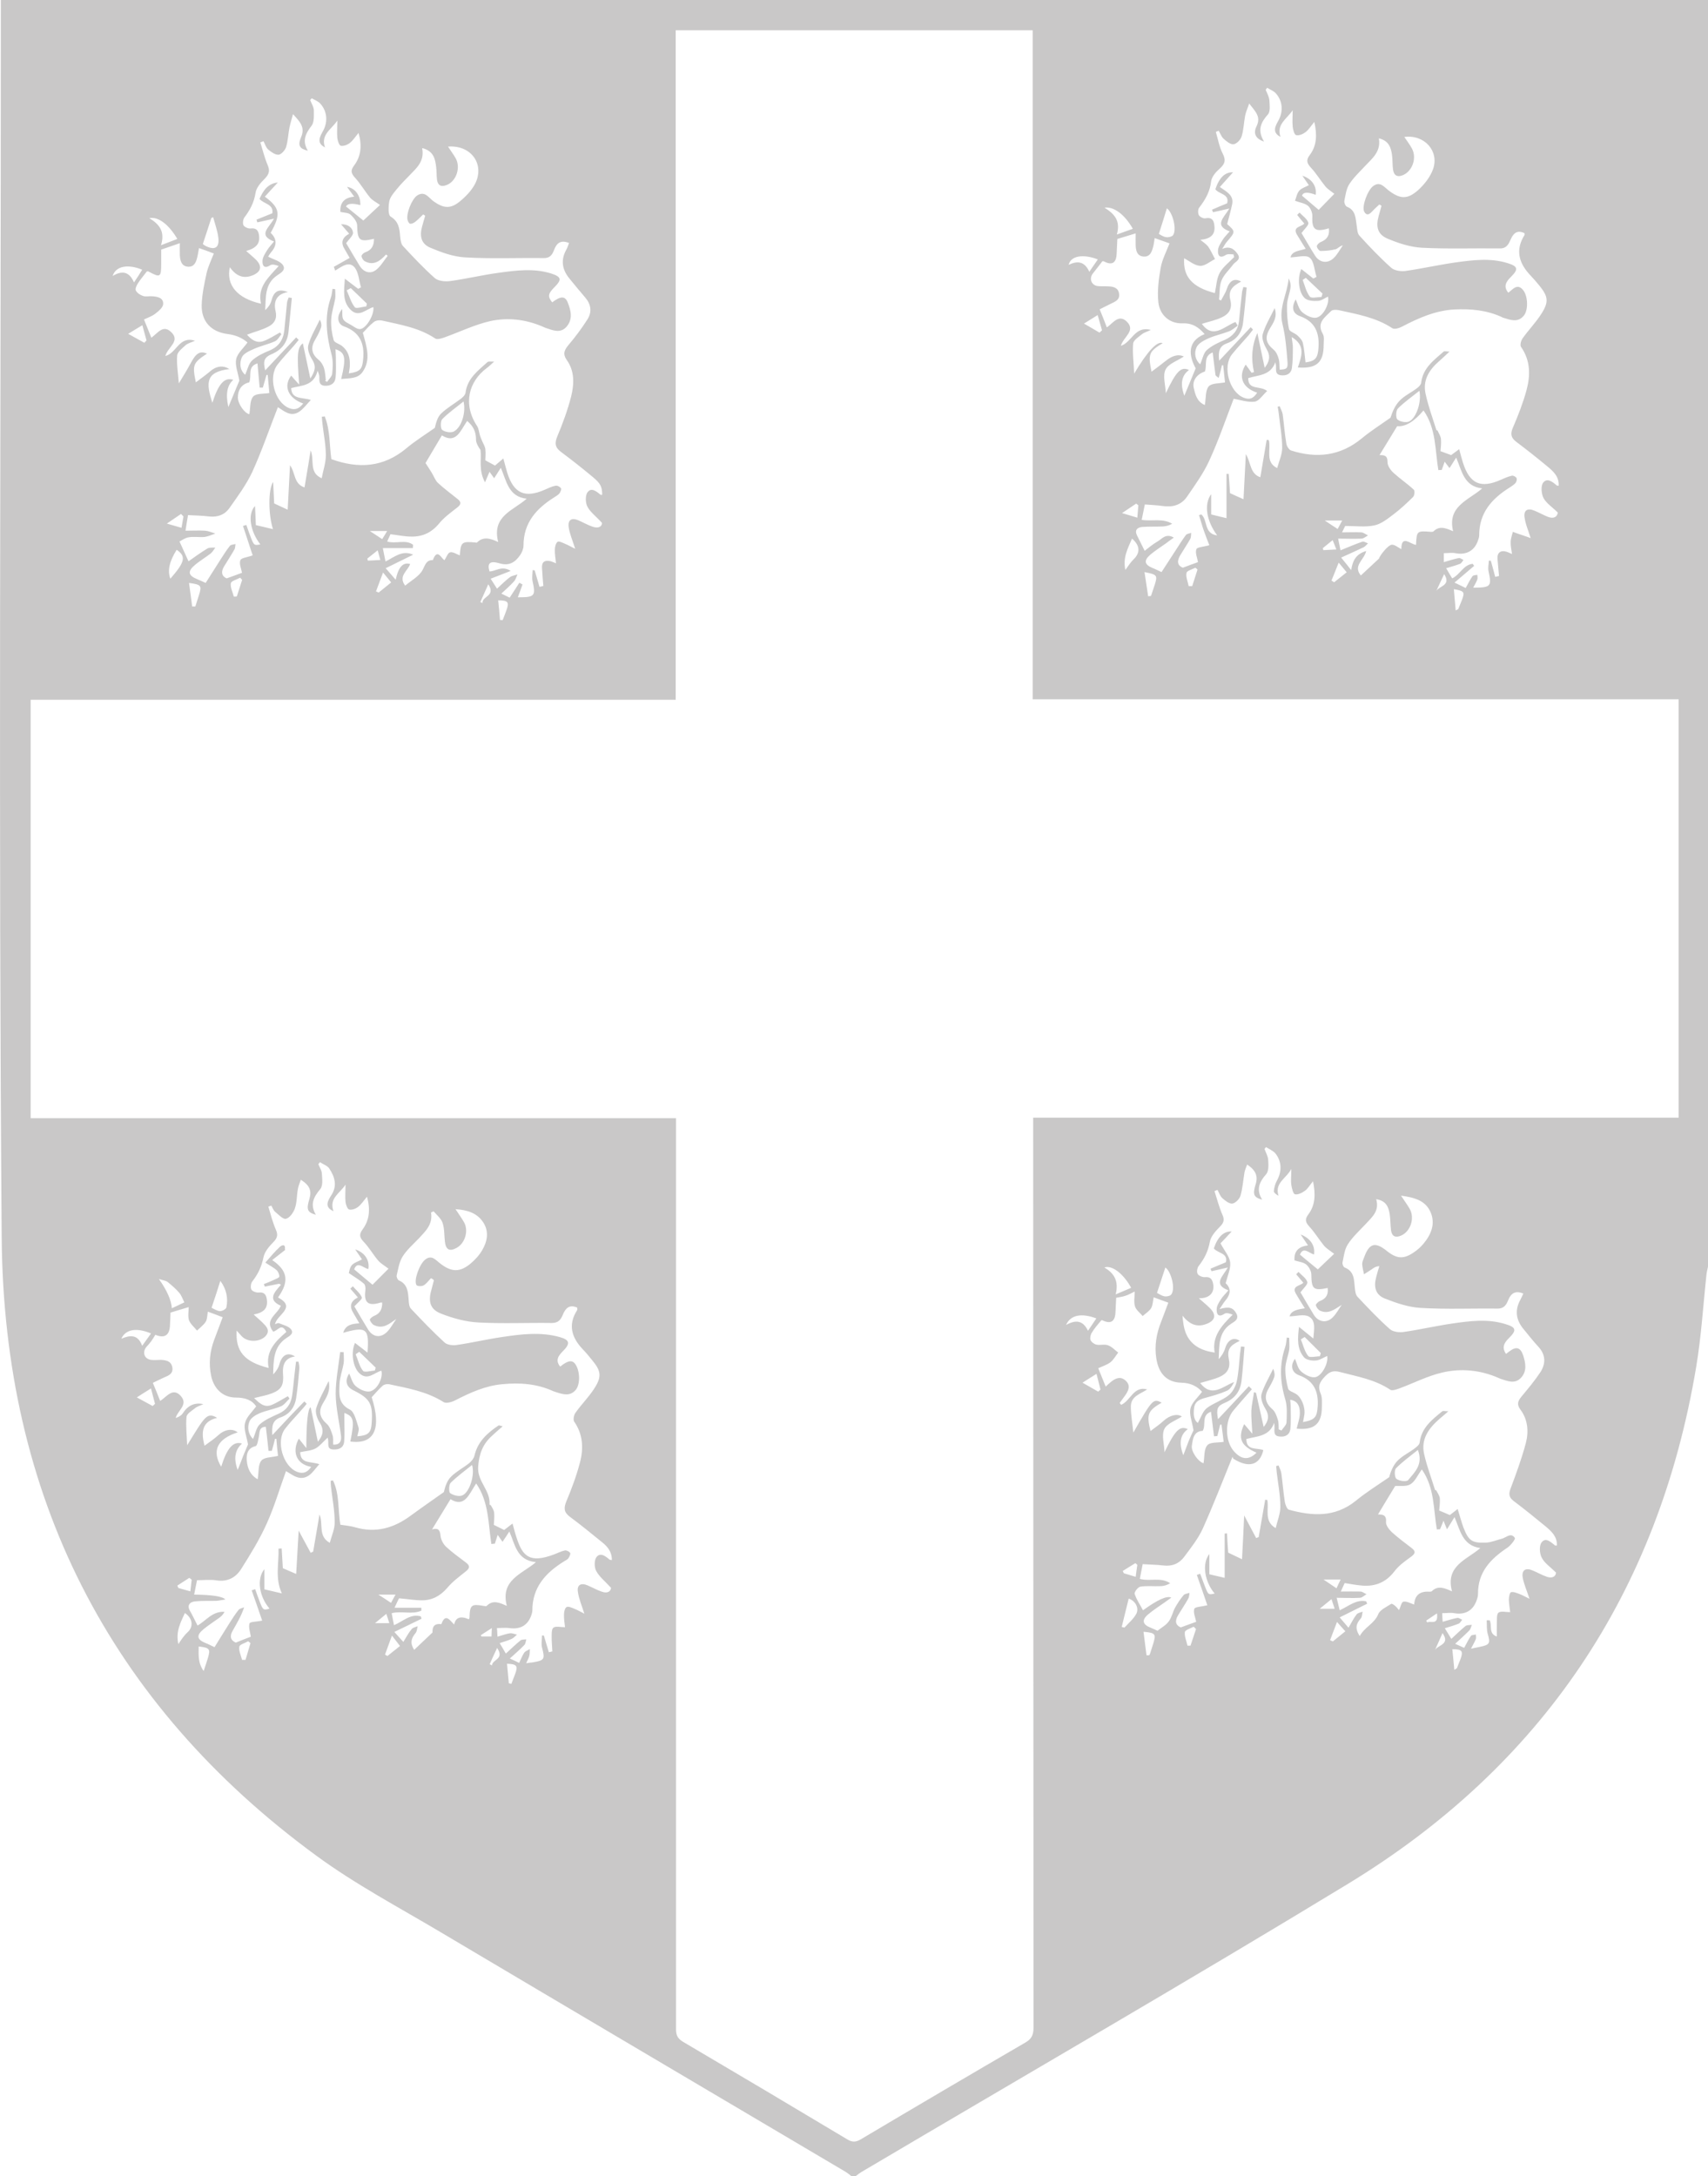 <svg width="62" height="79" viewBox="0 0 62 79" fill="none" xmlns="http://www.w3.org/2000/svg">
<path d="M62 0V45.98C61.982 46.072 61.958 46.157 61.946 46.25C61.825 47.373 61.758 48.502 61.571 49.62C60.197 57.84 55.95 64.113 48.926 68.386C43.094 71.934 37.189 75.341 31.315 78.816C31.218 78.871 31.133 78.939 31.043 79.006H30.922C30.843 78.945 30.764 78.877 30.68 78.828C25.785 75.931 20.891 73.045 16.002 70.142C14.484 69.239 12.905 68.404 11.483 67.361C3.945 61.842 0.133 54.273 0.061 44.911C-0.054 30.055 0.031 15.2 0.031 0.35C0.031 0.239 0.031 0.129 0.031 0H62ZM10.376 45.353C10.219 45.476 10.061 45.599 9.88 45.74C10.443 46.121 10.509 46.514 10.092 47.097C10.781 47.465 10.049 47.717 9.983 48.067C10.049 48.048 10.092 48.018 10.122 48.03C10.267 48.091 10.443 48.128 10.545 48.232C10.697 48.392 10.515 48.496 10.406 48.564C9.922 48.877 9.928 49.386 9.916 49.89C10.019 49.785 10.104 49.663 10.14 49.528C10.231 49.19 10.437 49.067 10.709 49.239C10.328 49.294 10.249 49.565 10.273 49.871C10.303 50.264 10.231 50.436 9.874 50.577C9.68 50.651 9.468 50.688 9.226 50.749C9.414 50.934 9.589 51.099 9.838 51.007C10.049 50.927 10.243 50.792 10.449 50.682C10.467 50.712 10.491 50.737 10.509 50.768C10.406 50.866 10.316 51.001 10.194 51.05C9.946 51.154 9.668 51.197 9.42 51.302C9.275 51.363 9.099 51.474 9.051 51.609C8.972 51.818 9.009 52.057 9.184 52.235C9.275 52.032 9.305 51.811 9.432 51.701C9.626 51.529 9.88 51.425 10.122 51.314C10.4 51.185 10.551 50.977 10.6 50.682C10.636 50.461 10.654 50.234 10.678 50.007C10.703 49.816 10.721 49.62 10.745 49.429C10.775 49.429 10.806 49.429 10.836 49.429C10.848 49.509 10.872 49.595 10.866 49.675C10.836 50.031 10.806 50.393 10.751 50.743C10.703 51.081 10.509 51.339 10.188 51.449C9.892 51.553 9.862 51.762 9.886 52.094C10.116 51.848 10.297 51.652 10.485 51.455C10.672 51.259 10.86 51.062 11.047 50.872C11.078 50.903 11.108 50.927 11.132 50.958C11.072 51.032 11.017 51.105 10.951 51.173C10.751 51.406 10.533 51.621 10.346 51.867C10.007 52.315 10.273 53.223 10.781 53.426C10.999 53.512 11.156 53.45 11.296 53.248C10.703 53.137 10.612 52.64 10.848 52.223C10.927 52.321 11.005 52.419 11.12 52.566C11.12 51.633 11.173 51.138 11.277 51.081C11.362 51.492 11.447 51.903 11.538 52.333C11.725 52.112 11.774 51.903 11.604 51.639C11.513 51.498 11.435 51.271 11.477 51.124C11.574 50.805 11.749 50.51 11.931 50.129C12.009 50.504 11.846 50.725 11.713 50.958C11.55 51.24 11.616 51.468 11.858 51.682C11.967 51.775 12.022 51.946 12.07 52.094C12.106 52.192 12.088 52.315 12.094 52.438C12.348 52.456 12.397 52.296 12.379 52.124C12.318 51.615 12.191 51.111 12.185 50.602C12.185 50.099 12.288 49.589 12.348 49.08C12.391 49.08 12.433 49.08 12.475 49.086C12.475 49.221 12.493 49.356 12.475 49.485C12.433 49.736 12.336 49.988 12.324 50.24C12.312 50.59 12.264 50.952 12.699 51.167C12.869 51.253 12.935 51.584 13.014 51.818C13.044 51.903 12.99 52.026 12.971 52.137C13.371 52.106 13.467 52.014 13.492 51.658C13.54 50.958 13.437 50.768 12.826 50.467C12.56 50.338 12.512 50.111 12.675 49.859C12.748 50.013 12.79 50.209 12.911 50.313C13.044 50.43 13.262 50.535 13.419 50.51C13.704 50.455 13.915 50 13.843 49.755C13.582 49.828 13.341 50.129 13.044 49.847C12.808 49.626 12.729 49.086 12.887 48.748C13.032 48.859 13.177 48.969 13.341 49.098C13.407 48.22 13.304 48.14 12.457 48.38C12.548 48.085 12.778 48.054 13.044 48.036C12.959 47.889 12.893 47.772 12.826 47.661C12.673 47.416 12.727 47.228 12.99 47.097C12.899 46.986 12.808 46.882 12.717 46.778C12.748 46.747 12.778 46.722 12.808 46.692C12.923 46.827 13.074 46.943 13.135 47.097C13.159 47.152 12.971 47.299 12.863 47.422C13.014 47.68 13.183 47.968 13.359 48.257C13.534 48.545 13.825 48.582 14.06 48.337C14.188 48.202 14.278 48.03 14.387 47.876C14.133 48.054 13.909 48.257 13.582 48.103C13.51 48.073 13.449 47.981 13.425 47.907C13.419 47.876 13.516 47.79 13.582 47.766C13.8 47.68 13.879 47.514 13.873 47.281C13.831 47.281 13.8 47.281 13.776 47.293C13.359 47.416 13.207 47.275 13.262 46.851C13.274 46.765 13.262 46.642 13.213 46.599C13.068 46.471 12.893 46.372 12.663 46.213C12.675 46.17 12.693 46.016 12.772 45.924C12.863 45.826 13.014 45.789 13.141 45.715C13.068 45.611 12.996 45.501 12.893 45.353C13.244 45.464 13.425 45.752 13.371 46.065C13.189 46.035 12.971 45.758 12.857 46.078C13.074 46.262 13.268 46.422 13.522 46.636C13.697 46.458 13.903 46.256 14.103 46.053C13.933 45.924 13.812 45.857 13.728 45.758C13.546 45.544 13.401 45.286 13.207 45.083C13.056 44.924 13.02 44.819 13.165 44.623C13.413 44.285 13.449 43.898 13.322 43.438C13.195 43.592 13.117 43.72 12.996 43.812C12.911 43.88 12.766 43.929 12.675 43.905C12.608 43.886 12.554 43.727 12.542 43.628C12.524 43.438 12.542 43.242 12.542 43.002C12.33 43.328 11.937 43.493 12.106 43.966C11.852 43.855 11.822 43.696 12.009 43.413C12.258 43.057 12.155 42.726 11.955 42.419C11.889 42.315 11.731 42.266 11.616 42.186L11.556 42.259C11.598 42.37 11.677 42.48 11.683 42.591C11.695 42.787 11.731 43.045 11.622 43.168C11.38 43.456 11.247 43.727 11.465 44.095C11.156 44.009 11.114 43.905 11.229 43.53C11.32 43.223 11.247 43.033 10.921 42.824C10.878 42.947 10.83 43.051 10.812 43.168C10.769 43.401 10.781 43.647 10.703 43.868C10.648 44.021 10.515 44.212 10.376 44.242C10.273 44.267 10.11 44.089 9.983 43.984C9.922 43.929 9.892 43.837 9.85 43.763C9.813 43.776 9.777 43.788 9.741 43.8C9.825 44.083 9.898 44.371 10.013 44.635C10.098 44.831 10.067 44.942 9.922 45.089C9.771 45.243 9.608 45.433 9.565 45.636C9.499 45.973 9.366 46.25 9.16 46.514C9.105 46.581 9.087 46.735 9.124 46.808C9.16 46.876 9.299 46.925 9.384 46.919C9.589 46.894 9.662 46.992 9.686 47.17C9.729 47.477 9.596 47.643 9.208 47.717C9.354 47.852 9.493 47.962 9.614 48.097C9.729 48.22 9.777 48.355 9.638 48.502C9.426 48.724 8.991 48.73 8.779 48.509C8.724 48.453 8.67 48.386 8.591 48.3C8.543 49.055 8.87 49.436 9.753 49.657C9.626 49.043 10.013 48.681 10.394 48.349C10.219 47.999 10.086 48.312 9.916 48.337C9.577 47.907 10.067 47.723 10.194 47.398C9.698 47.183 9.959 46.906 10.2 46.636C10.176 46.624 10.152 46.612 10.134 46.599L9.614 46.704L9.577 46.612C9.704 46.563 9.831 46.514 9.959 46.452C10.025 46.422 10.14 46.379 10.14 46.336C10.14 46.256 10.098 46.157 10.037 46.102C9.934 46.01 9.807 45.949 9.632 45.832C9.819 45.623 9.977 45.427 10.158 45.261C10.261 45.169 10.376 45.169 10.34 45.372L10.352 45.359L10.376 45.353ZM24.539 40.59C24.539 40.743 24.539 40.86 24.539 40.983C24.539 51.873 24.539 62.769 24.539 73.659C24.539 73.886 24.605 74.003 24.799 74.12C26.79 75.292 28.774 76.471 30.752 77.656C30.934 77.766 31.061 77.766 31.248 77.656C33.233 76.477 35.223 75.305 37.22 74.144C37.444 74.015 37.516 73.868 37.516 73.61C37.51 62.72 37.51 51.824 37.504 40.933C37.504 40.823 37.504 40.718 37.504 40.571H60.935V25.384H37.486V1.099H24.527V25.402H1.113V40.59H24.539ZM15.736 46.452C15.736 46.452 15.676 46.415 15.646 46.397C15.555 46.489 15.482 46.599 15.373 46.661C15.307 46.698 15.149 46.692 15.119 46.649C15.01 46.483 15.222 45.9 15.428 45.728C15.67 45.531 15.815 45.74 15.978 45.863C16.378 46.176 16.686 46.194 17.073 45.875C17.243 45.734 17.4 45.562 17.509 45.372C17.69 45.059 17.757 44.709 17.545 44.377C17.321 44.033 16.977 43.923 16.535 43.892C16.656 44.077 16.759 44.218 16.843 44.365C17.013 44.666 16.892 45.108 16.595 45.286C16.323 45.445 16.178 45.372 16.148 45.053C16.123 44.831 16.136 44.592 16.063 44.383C16.009 44.23 15.857 44.107 15.742 43.972C15.712 43.984 15.676 43.997 15.646 44.015C15.718 44.445 15.446 44.69 15.204 44.954C14.998 45.169 14.768 45.366 14.611 45.617C14.49 45.814 14.454 46.065 14.399 46.299C14.387 46.354 14.435 46.458 14.478 46.477C14.805 46.618 14.811 46.906 14.835 47.195C14.841 47.306 14.853 47.441 14.919 47.508C15.319 47.932 15.718 48.349 16.142 48.736C16.238 48.822 16.444 48.846 16.583 48.822C17.134 48.742 17.678 48.613 18.229 48.533C18.919 48.429 19.62 48.343 20.31 48.533C20.685 48.638 20.709 48.767 20.443 49.037C20.28 49.202 20.141 49.368 20.334 49.608C20.631 49.368 20.788 49.356 20.903 49.546C21.06 49.804 21.06 50.264 20.897 50.455C20.679 50.706 20.419 50.608 20.165 50.528C20.135 50.516 20.11 50.51 20.08 50.498C19.487 50.227 18.87 50.185 18.235 50.246C17.618 50.301 17.067 50.553 16.517 50.835C16.396 50.897 16.196 50.952 16.105 50.897C15.494 50.51 14.805 50.393 14.121 50.246C14.048 50.234 13.945 50.252 13.891 50.301C13.746 50.43 13.625 50.577 13.492 50.719C13.849 51.83 13.613 52.444 12.717 52.327C12.875 51.547 12.844 51.418 12.499 51.289C12.499 51.363 12.499 51.431 12.499 51.504C12.499 51.781 12.518 52.057 12.493 52.333C12.469 52.554 12.306 52.628 12.094 52.615C11.864 52.603 11.931 52.431 11.913 52.296C11.913 52.247 11.895 52.204 11.895 52.186C11.743 52.321 11.616 52.487 11.453 52.579C11.29 52.665 11.084 52.671 10.896 52.714C10.914 53.15 11.277 53.039 11.592 53.15C11.447 53.309 11.35 53.463 11.217 53.555C10.884 53.788 10.612 53.53 10.382 53.401C10.146 54.046 9.959 54.697 9.68 55.31C9.42 55.888 9.087 56.428 8.749 56.962C8.555 57.269 8.252 57.428 7.859 57.367C7.635 57.33 7.399 57.361 7.151 57.361C7.115 57.533 7.085 57.705 7.048 57.883C7.706 57.891 8.083 57.95 8.18 58.061C8.053 58.079 7.95 58.104 7.847 58.11C7.593 58.116 7.339 58.104 7.091 58.128C6.867 58.147 6.794 58.294 6.885 58.453C6.988 58.632 7.073 58.816 7.17 59.006C7.466 58.846 7.708 58.478 8.15 58.509C8.101 58.607 8.035 58.668 7.962 58.724C7.774 58.859 7.575 58.988 7.393 59.135C7.115 59.362 7.145 59.516 7.466 59.644C7.551 59.675 7.629 59.718 7.787 59.792C7.974 59.491 8.162 59.184 8.349 58.889C8.446 58.736 8.549 58.576 8.664 58.435C8.706 58.386 8.797 58.374 8.863 58.343C8.755 58.668 8.597 58.926 8.452 59.184C8.343 59.368 8.343 59.534 8.561 59.626C8.749 59.552 8.918 59.479 9.105 59.411C9.081 59.245 9.015 59.074 9.057 58.932C9.075 58.865 9.311 58.871 9.517 58.828C9.402 58.484 9.269 58.11 9.136 57.729C9.178 57.717 9.22 57.698 9.263 57.686C9.317 57.84 9.372 57.999 9.432 58.153C9.547 58.447 9.565 58.46 9.783 58.392C9.414 57.962 9.305 57.318 9.596 56.962V57.692C9.838 57.748 10.025 57.791 10.231 57.84C9.977 57.287 10.128 56.747 10.11 56.213C10.146 56.213 10.188 56.213 10.225 56.207C10.237 56.452 10.255 56.704 10.267 56.925C10.437 56.999 10.582 57.06 10.751 57.134C10.781 56.6 10.812 56.084 10.842 55.562C10.987 55.832 11.132 56.096 11.277 56.366C11.308 56.354 11.338 56.336 11.368 56.323C11.447 55.875 11.519 55.427 11.598 54.973C11.743 55.329 11.538 55.771 11.973 56.004C12.034 55.752 12.155 55.507 12.149 55.255C12.149 54.825 12.064 54.402 12.015 53.972C12.009 53.898 12.003 53.825 12.003 53.751C12.034 53.751 12.058 53.745 12.088 53.739C12.33 54.242 12.264 54.813 12.354 55.347C12.548 55.378 12.723 55.39 12.887 55.439C13.643 55.66 14.302 55.47 14.919 55.01C15.313 54.721 15.712 54.445 16.111 54.163C16.16 53.954 16.232 53.739 16.378 53.598C16.571 53.407 16.825 53.279 17.037 53.107C17.122 53.039 17.2 52.935 17.224 52.837C17.34 52.327 17.696 52.014 18.096 51.744C18.114 51.731 18.162 51.756 18.247 51.775C18.09 51.91 17.969 52.014 17.854 52.124C17.527 52.419 17.394 52.769 17.358 53.229C17.309 53.776 17.817 54.101 17.769 54.617C17.769 54.623 17.811 54.629 17.817 54.641C17.866 54.733 17.932 54.819 17.938 54.918C17.951 55.077 17.932 55.243 17.926 55.353C18.066 55.421 18.18 55.476 18.301 55.538C18.374 55.482 18.477 55.403 18.604 55.304C18.664 55.513 18.701 55.673 18.755 55.826C18.967 56.483 19.221 56.759 20.104 56.428C20.237 56.379 20.364 56.311 20.504 56.28C20.564 56.268 20.661 56.317 20.697 56.372C20.721 56.403 20.673 56.501 20.637 56.557C20.607 56.606 20.546 56.636 20.491 56.667C19.814 57.084 19.318 57.612 19.324 58.478C19.324 58.509 19.312 58.539 19.306 58.57C19.191 58.981 18.906 59.16 18.489 59.098C18.35 59.08 18.211 59.098 18.041 59.098C18.047 59.215 18.053 59.301 18.059 59.411C18.235 59.362 18.368 59.307 18.507 59.288C18.592 59.276 18.683 59.319 18.767 59.337C18.701 59.387 18.646 59.46 18.574 59.491C18.441 59.552 18.301 59.589 18.138 59.644C18.229 59.792 18.289 59.902 18.362 60.025C18.549 59.853 18.713 59.694 18.894 59.546C18.943 59.509 19.034 59.516 19.106 59.509C19.082 59.577 19.082 59.663 19.034 59.712C18.876 59.878 18.701 60.025 18.507 60.203C18.652 60.271 18.749 60.313 18.846 60.363C18.906 60.234 18.955 60.105 19.027 59.994C19.07 59.933 19.167 59.902 19.233 59.859C19.233 59.939 19.233 60.019 19.215 60.099C19.197 60.178 19.154 60.252 19.1 60.375C19.221 60.356 19.276 60.35 19.336 60.344C19.772 60.271 19.784 60.228 19.675 59.804C19.639 59.669 19.675 59.516 19.675 59.368C19.699 59.368 19.717 59.368 19.741 59.368C19.802 59.571 19.862 59.773 19.923 59.976C19.965 59.964 20.008 59.958 20.05 59.945C20.044 59.786 20.026 59.632 20.026 59.472C20.026 59.337 20.014 59.147 20.086 59.086C20.171 59.018 20.346 59.067 20.51 59.067C20.498 58.945 20.467 58.773 20.473 58.601C20.473 58.509 20.504 58.374 20.564 58.337C20.625 58.3 20.746 58.355 20.836 58.392C20.976 58.447 21.103 58.521 21.212 58.576C21.121 58.288 21.012 58.036 20.976 57.778C20.939 57.533 21.09 57.447 21.32 57.545C21.496 57.619 21.665 57.717 21.847 57.778C22.052 57.852 22.173 57.766 22.18 57.637C21.962 57.398 21.756 57.238 21.641 57.023C21.568 56.888 21.568 56.63 21.653 56.52C21.798 56.342 21.98 56.489 22.125 56.612C22.143 56.624 22.173 56.624 22.21 56.63C22.216 56.33 22.052 56.139 21.853 55.98C21.466 55.666 21.078 55.347 20.679 55.053C20.467 54.893 20.461 54.739 20.558 54.5C20.752 54.04 20.927 53.567 21.054 53.082C21.187 52.572 21.163 52.063 20.842 51.603C20.8 51.535 20.83 51.369 20.885 51.289C21.096 50.989 21.363 50.725 21.562 50.418C21.853 49.976 21.823 49.767 21.49 49.368C21.381 49.233 21.272 49.098 21.151 48.975C20.752 48.552 20.607 48.091 20.951 47.557C20.963 47.539 20.951 47.496 20.951 47.465C20.673 47.342 20.528 47.483 20.431 47.723C20.358 47.907 20.262 48.024 20.032 48.024C19.142 48.011 18.247 48.054 17.358 48.005C16.904 47.981 16.438 47.852 16.015 47.686C15.615 47.533 15.537 47.25 15.658 46.827C15.688 46.71 15.718 46.599 15.748 46.483L15.736 46.452ZM44.74 52.88C44.383 53.757 44.044 54.635 43.657 55.495C43.487 55.863 43.227 56.188 42.985 56.514C42.804 56.759 42.55 56.864 42.235 56.827C41.987 56.796 41.733 56.796 41.479 56.778C41.443 56.974 41.406 57.14 41.376 57.312C41.739 57.416 42.132 57.238 42.477 57.471C42.362 57.539 42.247 57.576 42.126 57.576C41.884 57.588 41.636 57.557 41.4 57.594C41.309 57.606 41.164 57.797 41.188 57.858C41.255 58.067 41.388 58.257 41.491 58.453C42.019 58.069 42.362 57.915 42.519 57.993C42.423 58.061 42.35 58.116 42.271 58.171C42.072 58.312 41.866 58.441 41.678 58.601C41.437 58.803 41.473 58.969 41.757 59.08C41.848 59.117 41.939 59.16 42.017 59.196C42.163 59.08 42.326 58.994 42.423 58.859C42.532 58.718 42.568 58.521 42.653 58.361C42.743 58.202 42.846 58.042 42.961 57.907C43.003 57.852 43.106 57.846 43.179 57.821C43.167 57.895 43.167 57.975 43.13 58.036C43.016 58.239 42.882 58.435 42.761 58.638C42.653 58.822 42.653 58.988 42.864 59.074C43.052 59.006 43.227 58.938 43.421 58.871C43.391 58.711 43.306 58.533 43.354 58.398C43.379 58.325 43.614 58.325 43.826 58.269C43.711 57.926 43.578 57.551 43.445 57.17C43.487 57.158 43.524 57.14 43.566 57.127C43.627 57.281 43.681 57.441 43.742 57.594C43.862 57.895 43.862 57.895 44.092 57.846C43.729 57.416 43.62 56.765 43.899 56.409V57.146C44.135 57.201 44.322 57.244 44.455 57.275V55.666C44.455 55.666 44.51 55.666 44.54 55.66C44.552 55.894 44.564 56.133 44.583 56.36C44.752 56.44 44.909 56.514 45.085 56.6C45.115 56.059 45.139 55.538 45.163 55.01C45.309 55.286 45.454 55.562 45.599 55.832C45.629 55.82 45.659 55.808 45.69 55.795C45.768 55.341 45.847 54.893 45.926 54.439C45.95 54.439 45.98 54.451 46.004 54.451C46.065 54.801 45.877 55.224 46.307 55.47C46.367 55.206 46.482 54.942 46.476 54.684C46.476 54.267 46.391 53.849 46.343 53.432C46.337 53.358 46.331 53.291 46.325 53.217C46.355 53.211 46.379 53.205 46.41 53.193C46.446 53.291 46.5 53.383 46.512 53.481C46.561 53.825 46.585 54.175 46.639 54.519C46.658 54.623 46.718 54.782 46.785 54.801C47.632 55.034 48.454 55.089 49.211 54.482C49.592 54.169 50.015 53.905 50.427 53.622C50.487 53.395 50.584 53.168 50.741 53.014C50.917 52.837 51.159 52.726 51.358 52.572C51.431 52.517 51.528 52.438 51.534 52.358C51.6 51.824 51.988 51.529 52.357 51.228C52.387 51.204 52.453 51.228 52.575 51.228C52.435 51.351 52.345 51.431 52.254 51.504C51.867 51.842 51.57 52.235 51.697 52.787C51.794 53.223 51.957 53.647 52.09 54.077C52.09 54.089 52.133 54.095 52.139 54.107C52.187 54.199 52.254 54.291 52.266 54.39C52.278 54.549 52.248 54.715 52.242 54.832C52.387 54.893 52.508 54.942 52.629 54.997C52.702 54.942 52.798 54.868 52.913 54.776C52.992 55.028 53.046 55.237 53.119 55.439C53.306 55.924 53.428 56.016 53.93 55.998C54.123 55.992 54.317 55.906 54.51 55.857C54.674 55.82 54.843 55.611 54.988 55.826C55.019 55.869 54.837 56.102 54.716 56.182C54.111 56.587 53.645 57.06 53.651 57.864C53.651 57.944 53.627 58.024 53.597 58.104C53.464 58.472 53.173 58.625 52.792 58.558C52.659 58.533 52.514 58.558 52.351 58.558C52.351 58.675 52.363 58.767 52.369 58.871C52.568 58.816 52.732 58.76 52.901 58.73C52.956 58.718 53.016 58.773 53.077 58.797C53.034 58.846 53.004 58.914 52.95 58.938C52.792 59 52.635 59.049 52.447 59.104C52.538 59.258 52.611 59.368 52.683 59.491C52.865 59.325 53.022 59.166 53.198 59.024C53.252 58.981 53.349 58.994 53.428 58.981C53.397 59.049 53.385 59.135 53.337 59.184C53.173 59.35 53.004 59.503 52.822 59.669C52.962 59.73 53.059 59.779 53.149 59.816C53.234 59.663 53.3 59.516 53.397 59.38C53.422 59.344 53.512 59.35 53.573 59.331C53.573 59.387 53.591 59.448 53.573 59.497C53.536 59.595 53.476 59.687 53.397 59.847C53.555 59.816 53.639 59.798 53.724 59.779C54.081 59.706 54.105 59.651 54.002 59.301C53.96 59.147 53.978 58.981 53.966 58.816C54.002 58.816 54.038 58.816 54.075 58.816C54.172 59 54.02 59.301 54.335 59.405C54.335 59.227 54.329 59.08 54.335 58.926C54.341 58.791 54.323 58.595 54.395 58.539C54.486 58.472 54.662 58.521 54.819 58.521C54.807 58.404 54.777 58.233 54.771 58.067C54.771 57.975 54.801 57.815 54.849 57.797C54.934 57.772 55.049 57.821 55.146 57.858C55.279 57.907 55.4 57.981 55.521 58.036C55.424 57.741 55.315 57.502 55.273 57.256C55.23 56.992 55.388 56.9 55.63 57.005C55.805 57.078 55.974 57.177 56.156 57.238C56.362 57.306 56.477 57.214 56.483 57.084C56.265 56.87 56.059 56.735 55.962 56.538C55.884 56.385 55.866 56.102 55.962 55.986C56.114 55.789 56.301 55.986 56.453 56.102C56.465 56.108 56.489 56.102 56.513 56.102C56.531 55.783 56.325 55.593 56.114 55.415C55.727 55.096 55.339 54.782 54.94 54.482C54.758 54.34 54.764 54.212 54.843 54.009C55.043 53.475 55.242 52.935 55.388 52.382C55.497 51.965 55.46 51.529 55.194 51.173C55.049 50.977 55.097 50.86 55.23 50.694C55.466 50.412 55.702 50.129 55.908 49.822C56.12 49.497 56.114 49.172 55.829 48.871C55.636 48.662 55.46 48.435 55.279 48.214C55.025 47.895 54.988 47.545 55.188 47.183C55.224 47.115 55.255 47.041 55.297 46.956C55.013 46.839 54.855 46.937 54.752 47.183C54.68 47.361 54.601 47.502 54.365 47.502C53.434 47.49 52.502 47.533 51.57 47.477C51.129 47.453 50.681 47.299 50.263 47.134C49.931 46.998 49.858 46.716 49.955 46.36C49.991 46.225 50.027 46.09 50.07 45.961C49.943 45.967 49.864 46.023 49.791 46.078C49.701 46.139 49.604 46.194 49.513 46.256C49.489 46.133 49.453 46.01 49.447 45.887C49.447 45.808 49.483 45.728 49.513 45.654C49.701 45.126 49.913 45.065 50.342 45.409C50.711 45.703 50.953 45.715 51.334 45.452C51.461 45.366 51.576 45.261 51.673 45.145C51.951 44.813 52.109 44.426 51.933 44.009C51.746 43.573 51.34 43.469 50.856 43.401C50.983 43.592 51.086 43.733 51.171 43.88C51.364 44.218 51.201 44.703 50.862 44.85C50.657 44.942 50.523 44.881 50.493 44.654C50.469 44.457 50.475 44.261 50.445 44.07C50.403 43.806 50.312 43.585 49.955 43.53C50.082 43.96 49.804 44.181 49.574 44.432C49.35 44.672 49.102 44.893 48.926 45.169C48.805 45.353 48.781 45.605 48.733 45.826C48.721 45.881 48.763 45.992 48.811 46.01C49.162 46.145 49.15 46.452 49.18 46.753C49.193 46.857 49.205 46.992 49.271 47.066C49.652 47.471 50.039 47.883 50.457 48.251C50.572 48.349 50.796 48.374 50.959 48.349C51.552 48.263 52.133 48.128 52.726 48.042C53.367 47.95 54.014 47.864 54.656 48.067C55.037 48.183 55.061 48.288 54.777 48.57C54.613 48.73 54.498 48.901 54.668 49.147C54.716 49.11 54.752 49.08 54.789 49.055C55.037 48.865 55.194 48.908 55.291 49.202C55.382 49.485 55.436 49.779 55.206 50.019C54.982 50.252 54.716 50.129 54.468 50.05C54.438 50.037 54.414 50.025 54.383 50.013C53.73 49.73 53.034 49.663 52.357 49.822C51.818 49.945 51.316 50.209 50.796 50.399C50.693 50.436 50.536 50.492 50.469 50.449C49.913 50.074 49.271 49.97 48.642 49.804C48.412 49.743 48.273 49.779 48.097 49.964C47.904 50.166 47.825 50.32 47.94 50.59C48.001 50.731 47.983 50.915 47.983 51.075C47.983 51.682 47.71 51.922 47.069 51.86C47.111 51.664 47.19 51.468 47.184 51.277C47.184 51.081 47.13 50.854 46.833 50.811C46.839 50.897 46.851 50.952 46.851 51.013C46.851 51.302 46.869 51.59 46.839 51.873C46.815 52.088 46.645 52.173 46.434 52.143C46.222 52.118 46.264 51.953 46.264 51.811C46.264 51.756 46.258 51.701 46.252 51.646C46.077 52.149 45.629 52.13 45.242 52.235C45.242 52.677 45.635 52.542 45.859 52.64C45.726 53.199 45.315 53.297 44.764 52.947L44.74 52.88ZM46.361 14.77L46.452 14.745C46.488 14.844 46.543 14.936 46.561 15.034C46.609 15.39 46.633 15.746 46.694 16.102C46.706 16.194 46.791 16.329 46.869 16.354C47.795 16.648 48.66 16.556 49.441 15.906C49.767 15.636 50.13 15.408 50.475 15.163C50.548 14.93 50.651 14.702 50.814 14.537C50.989 14.359 51.231 14.248 51.431 14.095C51.498 14.046 51.576 13.972 51.588 13.898C51.649 13.358 52.048 13.076 52.405 12.762C52.435 12.738 52.508 12.762 52.617 12.762C52.459 12.91 52.345 13.02 52.224 13.125C51.873 13.432 51.643 13.806 51.746 14.285C51.842 14.733 52 15.163 52.139 15.605C52.139 15.617 52.181 15.623 52.187 15.636C52.23 15.74 52.302 15.838 52.308 15.949C52.32 16.108 52.296 16.274 52.29 16.378C52.441 16.433 52.556 16.477 52.677 16.52C52.75 16.464 52.847 16.397 52.968 16.305C53.022 16.507 53.059 16.654 53.107 16.802C53.349 17.563 53.748 17.741 54.48 17.416C54.607 17.36 54.74 17.299 54.88 17.268C54.928 17.256 55.025 17.305 55.049 17.354C55.073 17.397 55.049 17.495 55.007 17.538C54.946 17.606 54.861 17.655 54.789 17.704C54.154 18.103 53.694 18.613 53.694 19.429C53.694 19.478 53.682 19.534 53.663 19.583C53.542 19.982 53.24 20.16 52.829 20.08C52.696 20.055 52.556 20.08 52.411 20.08V20.405C52.599 20.35 52.774 20.295 52.95 20.258C53.004 20.246 53.065 20.301 53.125 20.326C53.083 20.375 53.052 20.448 52.998 20.467C52.841 20.528 52.677 20.571 52.496 20.626C52.587 20.78 52.647 20.89 52.714 20.995C52.998 20.86 53.125 20.497 53.458 20.467C53.476 20.491 53.494 20.516 53.512 20.54C53.288 20.731 53.059 20.927 52.798 21.148C53.01 21.253 53.113 21.295 53.204 21.345C53.288 21.191 53.361 21.044 53.452 20.915C53.476 20.878 53.567 20.878 53.627 20.866C53.627 20.921 53.645 20.982 53.627 21.032C53.591 21.13 53.536 21.222 53.476 21.332C54.123 21.332 54.154 21.283 54.032 20.731C54.008 20.608 54.039 20.479 54.045 20.35C54.069 20.35 54.093 20.35 54.117 20.356C54.172 20.553 54.226 20.743 54.275 20.939C54.323 20.927 54.365 20.921 54.414 20.909C54.395 20.7 54.377 20.497 54.359 20.289C54.341 20.068 54.468 19.963 54.68 20.025C54.74 20.043 54.795 20.074 54.886 20.111C54.861 19.939 54.831 19.804 54.837 19.675C54.837 19.552 54.886 19.429 54.916 19.306C55.031 19.349 55.152 19.392 55.267 19.429C55.382 19.466 55.497 19.509 55.563 19.534C55.478 19.257 55.37 19.018 55.339 18.766C55.309 18.521 55.454 18.435 55.69 18.533C55.86 18.601 56.017 18.693 56.186 18.76C56.404 18.846 56.525 18.76 56.549 18.607C56.344 18.404 56.132 18.269 56.029 18.079C55.95 17.925 55.926 17.637 56.017 17.52C56.162 17.33 56.362 17.495 56.513 17.624C56.525 17.637 56.549 17.624 56.58 17.631C56.598 17.299 56.38 17.103 56.162 16.925C55.793 16.618 55.418 16.323 55.037 16.035C54.843 15.887 54.819 15.746 54.922 15.513C55.109 15.083 55.279 14.641 55.406 14.187C55.557 13.64 55.563 13.094 55.212 12.591C55.17 12.529 55.212 12.357 55.273 12.278C55.49 11.971 55.763 11.694 55.962 11.375C56.229 10.952 56.192 10.755 55.884 10.374C55.781 10.246 55.672 10.123 55.563 10.006C55.146 9.57 54.988 9.092 55.339 8.533C55.345 8.521 55.339 8.496 55.339 8.465C55.091 8.343 54.946 8.447 54.843 8.68C54.764 8.858 54.692 9.024 54.438 9.018C53.494 9.006 52.55 9.042 51.612 8.993C51.189 8.969 50.76 8.828 50.366 8.662C50.003 8.508 49.937 8.226 50.046 7.839C50.082 7.716 50.112 7.594 50.148 7.471C50.124 7.452 50.1 7.44 50.07 7.422C49.979 7.508 49.888 7.588 49.804 7.68C49.701 7.79 49.604 7.839 49.519 7.68C49.428 7.495 49.64 6.912 49.84 6.759C50.088 6.569 50.233 6.777 50.39 6.9C50.808 7.225 51.08 7.256 51.479 6.9C51.703 6.697 51.915 6.427 52.018 6.145C52.254 5.482 51.703 4.874 50.977 4.972C51.074 5.114 51.171 5.243 51.249 5.384C51.437 5.721 51.28 6.2 50.935 6.354C50.723 6.446 50.596 6.372 50.566 6.151C50.542 5.979 50.554 5.801 50.53 5.629C50.493 5.359 50.415 5.107 50.052 5.022C50.136 5.5 49.816 5.746 49.556 6.022C49.356 6.237 49.132 6.446 48.975 6.691C48.866 6.863 48.842 7.09 48.799 7.293C48.787 7.354 48.836 7.477 48.89 7.502C49.217 7.631 49.205 7.919 49.247 8.189C49.265 8.318 49.271 8.478 49.35 8.557C49.719 8.963 50.1 9.362 50.505 9.724C50.626 9.828 50.862 9.859 51.032 9.834C51.631 9.748 52.23 9.613 52.829 9.527C53.458 9.441 54.099 9.356 54.728 9.552C55.103 9.669 55.127 9.773 54.843 10.055C54.674 10.221 54.559 10.399 54.752 10.626C54.928 10.491 55.085 10.27 55.297 10.54C55.466 10.761 55.478 11.252 55.321 11.449C55.103 11.725 54.831 11.615 54.571 11.535C54.553 11.535 54.535 11.523 54.517 11.51C53.966 11.258 53.385 11.203 52.792 11.234C52.109 11.271 51.498 11.541 50.899 11.854C50.796 11.909 50.62 11.964 50.542 11.915C49.949 11.523 49.265 11.406 48.594 11.258C48.509 11.24 48.37 11.24 48.321 11.289C48.103 11.516 47.777 11.707 48.019 12.124C48.079 12.229 48.049 12.388 48.049 12.517C48.049 13.155 47.795 13.389 47.111 13.34C47.238 12.953 47.414 12.548 46.888 12.235C46.906 12.4 46.93 12.505 46.93 12.603C46.93 12.861 46.93 13.119 46.894 13.37C46.863 13.567 46.7 13.646 46.5 13.622C46.282 13.597 46.325 13.438 46.319 13.303C46.319 13.254 46.301 13.198 46.295 13.149C46.119 13.64 45.672 13.61 45.309 13.726C45.309 14.181 45.738 13.984 45.998 14.193C45.835 14.34 45.702 14.561 45.544 14.58C45.278 14.61 45.006 14.512 44.782 14.475C44.504 15.194 44.238 15.979 43.893 16.728C43.681 17.189 43.379 17.606 43.088 18.03C42.876 18.337 42.562 18.422 42.199 18.367C41.993 18.337 41.781 18.33 41.557 18.312C41.515 18.515 41.479 18.686 41.443 18.871C41.818 18.932 42.205 18.803 42.55 19.012C42.441 19.073 42.332 19.104 42.217 19.11C41.963 19.122 41.709 19.11 41.461 19.128C41.291 19.147 41.176 19.233 41.273 19.435C41.364 19.62 41.455 19.804 41.551 19.994C41.691 19.89 41.842 19.755 42.017 19.656C42.175 19.57 42.314 19.343 42.61 19.515C42.489 19.601 42.41 19.656 42.332 19.718C42.144 19.853 41.945 19.976 41.763 20.129C41.509 20.344 41.539 20.497 41.842 20.62C41.926 20.651 42.005 20.694 42.163 20.767C42.338 20.497 42.513 20.227 42.689 19.957C42.804 19.779 42.919 19.595 43.046 19.423C43.082 19.374 43.173 19.368 43.239 19.343C43.233 19.417 43.239 19.497 43.209 19.558C43.094 19.761 42.961 19.957 42.84 20.16C42.725 20.356 42.725 20.522 42.937 20.608C43.13 20.534 43.3 20.473 43.487 20.405C43.463 20.252 43.379 20.074 43.427 19.939C43.451 19.859 43.681 19.853 43.899 19.791C43.838 19.638 43.766 19.454 43.699 19.264C43.633 19.079 43.584 18.883 43.524 18.699L43.608 18.674C43.844 18.871 43.693 19.374 44.183 19.435C43.796 18.907 43.693 18.312 43.965 17.938V18.674C44.207 18.736 44.395 18.779 44.522 18.809V17.201H44.601C44.619 17.434 44.637 17.68 44.649 17.901C44.818 17.98 44.97 18.048 45.139 18.122C45.169 17.575 45.194 17.066 45.224 16.483C45.411 16.796 45.375 17.201 45.75 17.324C45.829 16.863 45.901 16.415 45.98 15.967C46.004 15.967 46.035 15.973 46.059 15.979C46.143 16.323 45.913 16.771 46.361 16.992C46.428 16.741 46.543 16.501 46.543 16.256C46.543 15.85 46.464 15.439 46.422 15.034C46.41 14.942 46.397 14.85 46.379 14.764L46.361 14.77ZM15.325 5.384C15.416 5.856 15.119 6.102 14.865 6.366C14.708 6.526 14.55 6.685 14.405 6.863C14.296 6.998 14.169 7.139 14.133 7.299C14.097 7.483 14.085 7.802 14.175 7.858C14.478 8.042 14.502 8.3 14.526 8.588C14.538 8.705 14.556 8.852 14.623 8.926C14.998 9.331 15.373 9.73 15.779 10.092C15.906 10.203 16.154 10.227 16.335 10.203C16.928 10.123 17.509 9.982 18.102 9.902C18.731 9.816 19.372 9.73 20.002 9.926C20.383 10.049 20.401 10.147 20.128 10.424C19.893 10.657 19.874 10.761 20.044 10.976C20.352 10.743 20.51 10.737 20.607 10.976C20.727 11.271 20.8 11.584 20.57 11.854C20.346 12.118 20.068 11.989 19.808 11.903C19.772 11.891 19.735 11.872 19.693 11.854C19.076 11.59 18.422 11.516 17.787 11.658C17.224 11.787 16.686 12.05 16.136 12.247C16.033 12.284 15.875 12.333 15.803 12.29C15.21 11.891 14.526 11.787 13.855 11.633C13.764 11.615 13.637 11.633 13.564 11.694C13.413 11.811 13.292 11.958 13.171 12.081C13.31 12.585 13.474 13.063 13.159 13.505C12.983 13.757 12.675 13.726 12.385 13.757C12.572 12.983 12.536 12.793 12.179 12.677C12.179 12.775 12.191 12.867 12.191 12.953C12.191 13.211 12.209 13.469 12.179 13.72C12.155 13.917 12.009 14.009 11.804 14.003C11.574 13.996 11.592 13.837 11.592 13.671C11.592 13.622 11.568 13.573 11.531 13.456C11.38 14.027 10.939 13.984 10.57 14.088C10.588 14.506 10.951 14.414 11.284 14.518C11.12 14.69 11.011 14.844 10.866 14.942C10.539 15.163 10.285 14.893 10.086 14.782C9.777 15.574 9.505 16.366 9.16 17.127C8.942 17.594 8.628 18.017 8.325 18.447C8.156 18.686 7.902 18.779 7.599 18.748C7.345 18.717 7.085 18.711 6.825 18.699C6.788 18.907 6.764 19.073 6.734 19.264C6.982 19.264 7.218 19.251 7.448 19.264C7.575 19.276 7.696 19.331 7.817 19.368C7.69 19.411 7.563 19.472 7.43 19.491C7.242 19.509 7.042 19.472 6.855 19.503C6.722 19.521 6.601 19.613 6.516 19.656C6.649 19.951 6.746 20.166 6.843 20.375C7.061 20.221 7.29 20.055 7.532 19.908C7.605 19.865 7.72 19.884 7.817 19.877C7.762 19.951 7.714 20.037 7.647 20.092C7.472 20.227 7.278 20.344 7.103 20.485C6.794 20.737 6.819 20.89 7.176 21.032C7.248 21.062 7.321 21.093 7.466 21.16C7.647 20.878 7.823 20.596 8.004 20.313C8.113 20.141 8.222 19.97 8.349 19.81C8.386 19.767 8.482 19.767 8.549 19.748C8.537 19.81 8.543 19.884 8.513 19.939C8.392 20.154 8.258 20.356 8.131 20.565C8.017 20.755 8.041 20.915 8.228 20.995C8.422 20.927 8.585 20.866 8.785 20.792C8.761 20.651 8.676 20.473 8.724 20.338C8.749 20.252 8.966 20.233 9.172 20.16C9.075 19.865 8.948 19.478 8.821 19.092C8.863 19.079 8.9 19.067 8.942 19.055C8.997 19.214 9.051 19.374 9.112 19.527C9.22 19.798 9.233 19.804 9.45 19.761C9.081 19.288 8.978 18.662 9.257 18.367C9.269 18.625 9.281 18.858 9.287 19.061C9.523 19.116 9.71 19.159 9.91 19.208C9.747 18.729 9.723 17.772 9.916 17.495C9.928 17.802 9.94 18.042 9.952 18.275C10.11 18.349 10.261 18.416 10.443 18.502C10.473 17.962 10.497 17.446 10.527 16.888C10.727 17.158 10.66 17.569 11.054 17.692C11.132 17.238 11.205 16.79 11.277 16.348C11.423 16.704 11.205 17.158 11.677 17.36C11.731 17.078 11.828 16.802 11.828 16.526C11.828 16.151 11.749 15.771 11.707 15.396C11.695 15.304 11.689 15.218 11.683 15.126C11.719 15.126 11.749 15.12 11.786 15.114C11.991 15.611 11.955 16.163 12.028 16.667C13.014 17.023 13.921 16.968 14.75 16.274C15.077 15.998 15.44 15.777 15.785 15.531C15.827 15.347 15.881 15.138 16.015 15.009C16.226 14.807 16.486 14.659 16.722 14.481C16.795 14.426 16.886 14.34 16.898 14.26C16.964 13.732 17.352 13.456 17.696 13.143C17.733 13.112 17.805 13.131 17.938 13.125C17.805 13.241 17.745 13.309 17.672 13.358C17.019 13.843 16.789 14.666 17.321 15.47C17.382 15.568 17.388 15.697 17.424 15.813C17.442 15.875 17.473 15.936 17.497 15.998C17.539 16.102 17.606 16.2 17.618 16.305C17.636 16.452 17.618 16.611 17.618 16.71C17.757 16.783 17.866 16.845 17.969 16.9C18.047 16.832 18.138 16.753 18.271 16.642C18.332 16.857 18.368 17.017 18.416 17.17C18.652 17.913 19.058 18.091 19.772 17.778C19.899 17.723 20.032 17.655 20.171 17.631C20.231 17.618 20.322 17.667 20.364 17.723C20.389 17.753 20.346 17.858 20.31 17.907C20.262 17.968 20.183 18.011 20.116 18.054C19.475 18.459 19.003 18.969 19.003 19.804C19.003 19.92 18.949 20.049 18.882 20.148C18.701 20.412 18.483 20.553 18.132 20.448C17.781 20.344 17.678 20.448 17.769 20.743C17.993 20.743 18.211 20.516 18.537 20.724C18.247 20.841 18.029 20.921 17.811 21.007C17.902 21.154 17.969 21.253 18.041 21.369C18.199 21.228 18.338 21.081 18.501 20.958C18.58 20.896 18.689 20.884 18.785 20.853C18.743 20.939 18.719 21.044 18.652 21.111C18.519 21.259 18.362 21.394 18.199 21.547C18.326 21.608 18.422 21.658 18.501 21.695C18.628 21.504 18.737 21.332 18.852 21.154C18.888 21.173 18.931 21.197 18.967 21.216C18.913 21.369 18.858 21.523 18.797 21.682C19.415 21.682 19.451 21.639 19.33 21.087C19.306 20.964 19.33 20.829 19.336 20.694C19.36 20.694 19.384 20.7 19.409 20.706C19.469 20.903 19.523 21.099 19.584 21.302L19.723 21.271C19.705 21.056 19.687 20.841 19.675 20.626C19.657 20.399 19.772 20.326 19.971 20.369C20.032 20.381 20.092 20.412 20.183 20.448C20.165 20.264 20.135 20.111 20.141 19.957C20.141 19.859 20.171 19.724 20.237 19.669C20.28 19.632 20.419 19.699 20.504 19.736C20.637 19.791 20.758 19.865 20.879 19.92C20.788 19.626 20.679 19.386 20.643 19.135C20.607 18.864 20.752 18.785 21 18.889C21.169 18.963 21.326 19.055 21.502 19.116C21.72 19.196 21.853 19.116 21.853 18.981C21.629 18.736 21.423 18.588 21.32 18.386C21.248 18.244 21.242 17.974 21.332 17.864C21.472 17.68 21.659 17.845 21.804 17.962C21.817 17.968 21.841 17.962 21.859 17.962C21.859 17.674 21.804 17.551 21.52 17.317C21.145 17.004 20.758 16.698 20.37 16.409C20.153 16.249 20.122 16.096 20.231 15.838C20.431 15.365 20.607 14.88 20.733 14.389C20.842 13.947 20.861 13.475 20.582 13.082C20.419 12.848 20.479 12.713 20.637 12.523C20.885 12.229 21.121 11.915 21.326 11.59C21.496 11.32 21.453 11.044 21.242 10.798C21.042 10.565 20.849 10.332 20.655 10.092C20.401 9.773 20.352 9.429 20.558 9.061C20.6 8.987 20.625 8.901 20.655 8.821C20.346 8.693 20.201 8.834 20.11 9.079C20.044 9.257 19.953 9.374 19.735 9.368C18.785 9.356 17.829 9.398 16.88 9.343C16.45 9.319 16.015 9.159 15.609 8.987C15.289 8.846 15.228 8.576 15.319 8.232C15.355 8.097 15.397 7.962 15.434 7.833C15.409 7.815 15.385 7.796 15.361 7.784C15.264 7.876 15.174 7.974 15.071 8.054C15.022 8.091 14.95 8.128 14.889 8.122C14.853 8.122 14.805 8.036 14.793 7.98C14.738 7.753 14.95 7.225 15.143 7.096C15.428 6.912 15.567 7.189 15.742 7.311C16.087 7.551 16.329 7.594 16.662 7.336C16.892 7.152 17.122 6.918 17.255 6.654C17.6 5.942 17.085 5.255 16.263 5.322C16.359 5.47 16.456 5.599 16.535 5.734C16.735 6.077 16.565 6.581 16.214 6.716C16.015 6.796 15.893 6.734 15.863 6.526C15.845 6.372 15.851 6.219 15.833 6.065C15.797 5.777 15.748 5.488 15.337 5.378L15.325 5.384ZM11.792 13.818C11.792 13.818 11.846 13.849 11.876 13.861C11.937 13.763 12.046 13.671 12.058 13.567C12.082 13.346 12.094 13.106 12.04 12.891C11.858 12.198 11.761 11.51 12.009 10.804C12.046 10.706 12.052 10.589 12.07 10.485L12.167 10.497C12.167 10.614 12.185 10.731 12.167 10.841C12.124 11.093 12.034 11.345 12.022 11.596C12.009 11.848 12.046 12.106 12.112 12.345C12.136 12.437 12.312 12.48 12.409 12.554C12.639 12.732 12.711 12.977 12.699 13.26C12.699 13.358 12.675 13.45 12.663 13.554C13.08 13.493 13.153 13.401 13.183 13.027C13.238 12.456 13.05 12.05 12.487 11.848C12.239 11.762 12.209 11.473 12.421 11.216C12.433 11.363 12.409 11.504 12.463 11.596C12.518 11.688 12.645 11.737 12.748 11.799C12.85 11.86 12.965 11.952 13.068 11.946C13.292 11.934 13.595 11.418 13.552 11.148C13.28 11.228 13.02 11.541 12.723 11.24C12.427 10.939 12.487 10.553 12.518 10.117C12.711 10.264 12.857 10.374 13.002 10.485C13.038 10.467 13.068 10.448 13.104 10.43C13.032 10.19 13.02 9.902 12.881 9.718C12.675 9.454 12.403 9.681 12.167 9.822C12.149 9.779 12.136 9.736 12.118 9.687C12.306 9.583 12.487 9.478 12.693 9.362C12.645 9.276 12.578 9.165 12.512 9.049C12.362 8.811 12.417 8.623 12.675 8.484C12.584 8.379 12.499 8.281 12.379 8.14C12.645 8.134 12.796 8.275 12.814 8.441C12.826 8.551 12.663 8.686 12.566 8.828C12.711 9.073 12.881 9.362 13.056 9.65C13.207 9.89 13.455 9.963 13.667 9.785C13.831 9.65 13.939 9.454 14.072 9.288C14.054 9.27 14.03 9.251 14.012 9.239C13.8 9.472 13.564 9.656 13.244 9.484C13.183 9.454 13.129 9.362 13.123 9.294C13.123 9.251 13.201 9.177 13.256 9.159C13.498 9.079 13.576 8.907 13.576 8.668C13.044 8.797 12.977 8.723 12.965 8.183C12.965 8.048 12.832 7.888 12.723 7.79C12.639 7.716 12.481 7.723 12.354 7.692C12.336 7.33 12.524 7.17 12.857 7.139C12.76 7.01 12.687 6.906 12.596 6.783C12.905 6.832 13.092 7.109 13.08 7.446C12.786 7.369 12.613 7.385 12.56 7.495C12.766 7.661 12.965 7.821 13.189 8.005C13.371 7.833 13.582 7.637 13.794 7.44C13.631 7.324 13.51 7.268 13.431 7.17C13.244 6.943 13.098 6.685 12.899 6.464C12.754 6.305 12.705 6.2 12.857 6.004C13.104 5.672 13.147 5.279 13.014 4.825C12.893 4.972 12.808 5.107 12.693 5.193C12.608 5.261 12.469 5.31 12.373 5.292C12.312 5.279 12.258 5.114 12.245 5.015C12.227 4.819 12.245 4.616 12.245 4.377C12.022 4.708 11.634 4.886 11.798 5.353C11.556 5.224 11.544 5.071 11.707 4.788C11.907 4.451 11.889 4.058 11.634 3.769C11.556 3.677 11.423 3.628 11.314 3.567C11.296 3.591 11.277 3.61 11.259 3.634C11.308 3.757 11.386 3.874 11.392 3.996C11.392 4.193 11.411 4.438 11.308 4.567C11.084 4.856 10.963 5.12 11.175 5.47C10.878 5.402 10.8 5.285 10.927 4.985C11.084 4.622 10.896 4.426 10.636 4.144C10.582 4.34 10.539 4.481 10.509 4.622C10.461 4.862 10.455 5.114 10.382 5.347C10.346 5.457 10.207 5.611 10.11 5.617C9.989 5.623 9.844 5.519 9.735 5.427C9.656 5.359 9.62 5.23 9.565 5.126C9.529 5.138 9.487 5.157 9.45 5.169C9.535 5.439 9.602 5.721 9.71 5.979C9.807 6.194 9.771 6.323 9.608 6.489C9.462 6.63 9.299 6.82 9.275 7.01C9.22 7.354 9.075 7.624 8.876 7.888C8.821 7.956 8.803 8.109 8.839 8.177C8.876 8.244 9.015 8.306 9.099 8.293C9.305 8.269 9.378 8.367 9.402 8.545C9.444 8.834 9.311 9.006 8.936 9.11C9.063 9.227 9.19 9.325 9.305 9.441C9.511 9.662 9.481 9.847 9.214 9.976C8.857 10.141 8.573 10.031 8.343 9.699C8.204 10.35 8.609 10.829 9.475 11.025C9.335 10.405 9.753 10.068 10.116 9.656C10.001 9.613 9.88 9.583 9.813 9.626C9.589 9.773 9.517 9.638 9.529 9.46C9.535 9.331 9.626 9.202 9.698 9.079C9.759 8.981 9.844 8.895 9.946 8.766C9.341 8.533 9.771 8.263 9.946 7.937C9.686 7.993 9.511 8.036 9.341 8.072C9.329 8.042 9.323 8.011 9.311 7.974C9.493 7.901 9.68 7.827 9.886 7.741C9.94 7.403 9.577 7.41 9.42 7.219C9.553 6.925 9.717 6.661 10.086 6.624C9.928 6.796 9.771 6.961 9.614 7.139C10.17 7.551 10.2 7.778 9.825 8.453C10.055 8.67 10.061 8.903 9.844 9.153C9.783 9.227 9.735 9.313 9.735 9.319C9.928 9.417 10.134 9.466 10.249 9.595C10.418 9.797 10.17 9.92 10.055 10C9.602 10.313 9.656 10.792 9.626 11.258C9.735 11.16 9.813 11.05 9.85 10.921C9.94 10.577 10.104 10.467 10.449 10.602C10.025 10.675 9.928 10.958 10.001 11.283C10.067 11.559 9.965 11.737 9.759 11.848C9.517 11.977 9.239 12.044 8.966 12.149C9.112 12.314 9.299 12.468 9.547 12.388C9.765 12.314 9.959 12.179 10.164 12.069C10.182 12.093 10.2 12.112 10.213 12.136C10.14 12.222 10.079 12.345 9.983 12.388C9.735 12.499 9.468 12.554 9.22 12.664C9.057 12.738 8.839 12.83 8.779 12.971C8.694 13.168 8.694 13.425 8.9 13.604C8.984 13.419 9.021 13.204 9.148 13.088C9.323 12.928 9.553 12.818 9.777 12.726C10.122 12.585 10.285 12.333 10.322 11.977C10.358 11.651 10.382 11.32 10.418 10.995C10.424 10.927 10.455 10.866 10.479 10.798C10.515 10.804 10.557 10.81 10.594 10.816C10.551 11.228 10.515 11.639 10.473 12.044C10.43 12.437 10.225 12.701 9.862 12.855C9.596 12.971 9.541 13.094 9.626 13.444C10.013 13.033 10.382 12.64 10.751 12.247C10.781 12.278 10.812 12.308 10.842 12.339C10.781 12.413 10.721 12.486 10.66 12.56C10.467 12.781 10.261 12.996 10.079 13.229C9.723 13.677 9.965 14.598 10.491 14.813C10.709 14.905 10.866 14.831 11.005 14.647C10.455 14.451 10.279 14.021 10.57 13.634C10.648 13.726 10.727 13.818 10.86 13.96C10.775 12.836 10.793 12.627 10.993 12.462C11.084 12.873 11.168 13.29 11.265 13.739C11.411 13.511 11.501 13.327 11.338 13.063C11.241 12.91 11.144 12.683 11.193 12.523C11.284 12.204 11.465 11.909 11.61 11.602C11.665 11.707 11.683 11.817 11.646 11.909C11.592 12.063 11.513 12.204 11.429 12.351C11.265 12.634 11.32 12.867 11.574 13.069C11.659 13.137 11.725 13.254 11.761 13.358C11.804 13.499 11.81 13.659 11.828 13.806L11.792 13.818ZM45.351 50.338C45.381 50.369 45.411 50.399 45.442 50.43C45.218 50.688 44.988 50.94 44.77 51.204C44.455 51.578 44.468 52.315 44.788 52.677C45.066 52.996 45.339 53.008 45.611 52.732C45.048 52.487 44.921 52.217 45.163 51.695C45.248 51.793 45.327 51.885 45.46 52.045C45.442 51.701 45.417 51.455 45.423 51.216C45.435 50.989 45.49 50.762 45.52 50.535C45.544 50.541 45.569 50.553 45.593 50.559C45.684 50.964 45.774 51.376 45.871 51.799C46.053 51.572 46.083 51.376 45.926 51.124C45.835 50.977 45.75 50.755 45.792 50.608C45.889 50.289 46.071 49.994 46.216 49.687C46.264 49.792 46.282 49.902 46.252 49.994C46.198 50.148 46.113 50.289 46.035 50.43C45.877 50.706 45.944 50.946 46.186 51.154C46.288 51.24 46.343 51.4 46.385 51.535C46.422 51.646 46.41 51.768 46.416 51.885C46.452 51.897 46.482 51.916 46.518 51.928C46.579 51.83 46.694 51.731 46.7 51.633C46.712 51.357 46.73 51.062 46.658 50.805C46.464 50.166 46.434 49.54 46.651 48.902C46.688 48.791 46.694 48.668 46.712 48.552L46.797 48.564C46.797 48.711 46.815 48.859 46.797 49C46.76 49.221 46.664 49.442 46.658 49.663C46.652 49.914 46.694 50.172 46.76 50.412C46.785 50.492 46.942 50.535 47.039 50.596C47.244 50.719 47.39 51.087 47.347 51.357C47.335 51.437 47.317 51.523 47.299 51.621C47.734 51.541 47.807 51.443 47.831 51.05C47.868 50.51 47.692 50.117 47.154 49.921C46.875 49.816 46.833 49.552 47.008 49.325C47.075 49.472 47.105 49.669 47.22 49.773C47.353 49.896 47.559 50.007 47.722 49.994C47.97 49.976 48.231 49.485 48.176 49.221C48.037 49.282 47.898 49.38 47.759 49.386C47.614 49.399 47.414 49.362 47.335 49.27C47.081 48.969 47.099 48.601 47.154 48.165C47.353 48.325 47.492 48.441 47.674 48.589C47.698 48.263 47.777 47.938 47.511 47.79C47.329 47.692 47.051 47.778 46.809 47.784C46.875 47.563 47.111 47.533 47.365 47.49C47.244 47.299 47.142 47.134 47.045 46.968C46.869 46.673 47.196 46.685 47.311 46.563C47.22 46.458 47.136 46.354 47.051 46.256C47.081 46.225 47.105 46.2 47.136 46.17C47.251 46.293 47.414 46.397 47.456 46.538C47.48 46.624 47.311 46.765 47.208 46.913C47.347 47.152 47.517 47.441 47.692 47.729C47.855 47.993 48.158 48.042 48.376 47.821C48.509 47.692 48.594 47.52 48.703 47.367C48.448 47.526 48.224 47.717 47.916 47.576C47.849 47.545 47.783 47.453 47.765 47.379C47.759 47.342 47.849 47.25 47.916 47.226C48.14 47.14 48.224 46.986 48.194 46.753C47.674 46.864 47.607 46.79 47.601 46.262C47.601 46.139 47.511 45.98 47.414 45.9C47.305 45.814 47.142 45.801 46.99 45.752C46.966 45.415 47.142 45.249 47.48 45.206C47.396 45.083 47.323 44.973 47.214 44.813C47.577 44.948 47.747 45.231 47.698 45.538C47.517 45.488 47.305 45.237 47.19 45.544C47.408 45.728 47.601 45.887 47.837 46.078C48.019 45.9 48.231 45.703 48.43 45.513C48.261 45.384 48.146 45.316 48.067 45.224C47.88 44.997 47.728 44.739 47.529 44.525C47.384 44.365 47.359 44.261 47.492 44.083C47.747 43.745 47.759 43.352 47.662 42.879C47.535 43.033 47.468 43.156 47.371 43.223C47.269 43.297 47.117 43.377 47.008 43.352C46.942 43.34 46.894 43.137 46.875 43.014C46.851 42.843 46.875 42.664 46.875 42.431C46.694 42.781 46.258 42.935 46.41 43.407C46.325 43.358 46.234 43.291 46.24 43.236C46.252 43.106 46.289 42.971 46.349 42.861C46.537 42.523 46.531 42.161 46.295 41.867C46.21 41.768 46.071 41.713 45.956 41.639C45.938 41.664 45.919 41.682 45.901 41.707C45.95 41.842 46.028 41.971 46.035 42.106C46.047 42.278 46.059 42.511 45.962 42.622C45.714 42.904 45.587 43.18 45.817 43.548C45.502 43.463 45.466 43.358 45.581 42.984C45.672 42.689 45.581 42.48 45.272 42.272C45.236 42.37 45.194 42.462 45.175 42.554C45.127 42.836 45.109 43.131 45.03 43.401C44.994 43.524 44.849 43.671 44.734 43.69C44.619 43.702 44.474 43.585 44.365 43.487C44.286 43.413 44.25 43.291 44.195 43.193C44.159 43.205 44.123 43.223 44.086 43.236C44.177 43.518 44.25 43.812 44.371 44.089C44.462 44.285 44.419 44.396 44.274 44.537C44.123 44.69 43.953 44.881 43.917 45.077C43.856 45.421 43.717 45.691 43.512 45.955C43.457 46.023 43.433 46.176 43.475 46.243C43.512 46.311 43.651 46.366 43.736 46.36C43.917 46.342 43.996 46.415 44.032 46.581C44.105 46.913 43.917 47.134 43.518 47.127C43.663 47.256 43.796 47.361 43.917 47.483C44.165 47.729 44.117 47.938 43.79 48.06C43.433 48.196 43.167 48.06 42.925 47.76C42.943 47.999 42.973 48.232 43.064 48.435C43.252 48.846 43.62 49.031 44.092 49.098C43.99 48.509 44.34 48.122 44.746 47.723C44.631 47.674 44.51 47.643 44.443 47.692C44.219 47.84 44.159 47.692 44.165 47.526C44.165 47.404 44.244 47.281 44.316 47.17C44.383 47.06 44.48 46.974 44.589 46.839C44.014 46.618 44.389 46.336 44.57 46.01C44.31 46.072 44.141 46.108 43.977 46.145C43.965 46.114 43.953 46.084 43.941 46.053C44.123 45.98 44.298 45.9 44.498 45.82C44.583 45.476 44.195 45.495 44.062 45.316C44.201 44.899 44.425 44.684 44.709 44.703C44.552 44.874 44.395 45.04 44.304 45.132C44.449 45.409 44.631 45.605 44.655 45.826C44.679 46.059 44.558 46.311 44.492 46.581C44.689 46.761 44.683 46.974 44.474 47.219C44.407 47.299 44.359 47.391 44.268 47.52C44.613 47.416 44.758 47.465 44.873 47.668C45 47.895 44.794 47.981 44.685 48.054C44.219 48.367 44.262 48.859 44.238 49.337C44.346 49.221 44.431 49.086 44.474 48.938C44.564 48.638 44.788 48.515 45 48.674C44.643 48.84 44.534 48.987 44.607 49.343C44.679 49.681 44.528 49.865 44.268 49.982C44.044 50.08 43.802 50.129 43.566 50.203C43.99 50.749 44.383 50.326 44.8 50.166C44.728 50.307 44.649 50.436 44.534 50.485C44.298 50.59 44.044 50.663 43.79 50.731C43.584 50.786 43.385 50.847 43.348 51.093C43.318 51.308 43.318 51.535 43.481 51.652C43.59 51.461 43.657 51.234 43.802 51.118C44.038 50.934 44.353 50.841 44.589 50.657C44.734 50.547 44.849 50.338 44.891 50.154C44.964 49.828 44.976 49.485 45.012 49.147C45.024 49.055 45.036 48.963 45.048 48.877C45.091 48.877 45.133 48.889 45.175 48.889C45.139 49.307 45.115 49.724 45.066 50.135C45.018 50.51 44.818 50.774 44.462 50.921C44.183 51.038 44.147 51.136 44.213 51.517C44.601 51.105 44.97 50.712 45.333 50.32L45.351 50.338ZM47.668 10.111C47.71 10.092 47.753 10.074 47.789 10.049C47.71 9.81 47.704 9.484 47.541 9.355C47.402 9.239 47.087 9.337 46.845 9.343C46.9 9.104 47.172 9.11 47.396 9.03C47.287 8.852 47.178 8.686 47.081 8.521C46.906 8.226 47.232 8.244 47.347 8.115C47.293 8.054 47.251 7.999 47.202 7.944C47.166 7.894 47.123 7.851 47.087 7.802C47.117 7.772 47.142 7.747 47.172 7.716C47.287 7.839 47.45 7.944 47.492 8.085C47.517 8.171 47.347 8.318 47.244 8.459C47.39 8.699 47.553 8.993 47.734 9.276C47.898 9.54 48.194 9.583 48.418 9.362C48.551 9.233 48.636 9.061 48.745 8.907C48.624 8.932 48.557 9.03 48.479 9.049C48.303 9.092 48.116 9.11 47.934 9.11C47.886 9.11 47.801 8.999 47.801 8.938C47.801 8.889 47.88 8.809 47.946 8.785C48.176 8.693 48.273 8.533 48.237 8.287C47.74 8.441 47.614 8.33 47.638 7.851C47.644 7.729 47.577 7.557 47.486 7.477C47.377 7.379 47.202 7.36 47.008 7.287C47.057 7.164 47.081 7.01 47.166 6.918C47.251 6.826 47.39 6.789 47.511 6.722C47.438 6.618 47.371 6.519 47.275 6.378C47.632 6.495 47.801 6.765 47.759 7.072C47.468 6.961 47.303 6.972 47.263 7.103C47.468 7.281 47.656 7.434 47.868 7.618C48.049 7.434 48.249 7.225 48.436 7.035C48.297 6.925 48.188 6.863 48.11 6.765C47.928 6.544 47.783 6.298 47.589 6.09C47.444 5.93 47.396 5.82 47.547 5.623C47.801 5.285 47.813 4.893 47.71 4.426C47.577 4.586 47.505 4.708 47.396 4.794C47.299 4.868 47.154 4.929 47.051 4.905C46.984 4.893 46.936 4.708 46.924 4.598C46.906 4.414 46.924 4.223 46.924 4.002C46.712 4.322 46.325 4.506 46.482 4.972C46.24 4.837 46.228 4.684 46.391 4.402C46.591 4.064 46.567 3.671 46.313 3.389C46.234 3.297 46.101 3.254 45.998 3.186C45.98 3.211 45.962 3.235 45.944 3.26C45.992 3.382 46.065 3.505 46.077 3.628C46.089 3.806 46.119 4.045 46.028 4.15C45.774 4.438 45.629 4.715 45.883 5.138C45.526 5.022 45.508 4.794 45.611 4.586C45.786 4.23 45.563 4.045 45.345 3.757C45.284 3.941 45.224 4.064 45.2 4.193C45.151 4.444 45.145 4.708 45.072 4.948C45.036 5.071 44.891 5.224 44.776 5.236C44.661 5.249 44.516 5.126 44.413 5.034C44.334 4.96 44.298 4.843 44.238 4.745C44.201 4.758 44.171 4.776 44.135 4.788C44.213 5.058 44.262 5.341 44.389 5.586C44.516 5.838 44.449 5.967 44.262 6.133C44.129 6.249 43.99 6.415 43.965 6.575C43.923 6.955 43.754 7.25 43.53 7.538C43.481 7.6 43.481 7.741 43.518 7.809C43.554 7.876 43.681 7.937 43.754 7.925C44.026 7.87 44.074 8.042 44.086 8.238C44.105 8.521 43.935 8.674 43.572 8.705C43.675 8.791 43.784 8.858 43.856 8.95C43.953 9.092 44.02 9.251 44.105 9.405C43.923 9.491 43.736 9.662 43.56 9.65C43.36 9.638 43.167 9.472 42.985 9.374C42.937 10.037 43.27 10.424 44.099 10.639C44.153 10.393 44.159 10.117 44.274 9.908C44.395 9.687 44.619 9.521 44.8 9.331C44.794 9.3 44.782 9.263 44.776 9.233C44.679 9.233 44.564 9.208 44.492 9.257C44.262 9.405 44.201 9.251 44.213 9.085C44.219 8.956 44.31 8.828 44.383 8.705C44.443 8.607 44.534 8.521 44.637 8.398C44.05 8.183 44.431 7.901 44.625 7.569C44.365 7.631 44.195 7.667 44.032 7.704C44.02 7.673 44.008 7.643 43.996 7.612C44.171 7.538 44.346 7.459 44.546 7.379C44.637 7.035 44.244 7.053 44.117 6.869C44.256 6.452 44.468 6.243 44.758 6.255C44.601 6.433 44.443 6.605 44.28 6.789C44.54 6.968 44.788 7.09 44.728 7.41C44.679 7.643 44.613 7.876 44.546 8.134C44.855 8.41 44.849 8.41 44.534 8.778C44.468 8.852 44.425 8.95 44.365 9.036C44.637 8.92 44.794 9.036 44.921 9.214C45.072 9.429 44.843 9.491 44.758 9.607C44.619 9.797 44.425 9.969 44.34 10.184C44.256 10.393 44.28 10.639 44.25 10.872C44.274 10.884 44.298 10.896 44.322 10.909C44.389 10.774 44.48 10.645 44.528 10.504C44.625 10.19 44.806 10.08 45.054 10.221C44.703 10.399 44.583 10.571 44.661 10.89C44.74 11.209 44.607 11.4 44.359 11.516C44.129 11.627 43.875 11.676 43.627 11.756C44.038 12.327 44.443 11.842 44.849 11.688C44.873 11.731 44.903 11.78 44.927 11.823C44.818 11.897 44.722 11.989 44.601 12.032C44.359 12.124 44.099 12.179 43.862 12.284C43.699 12.357 43.499 12.462 43.433 12.609C43.342 12.812 43.379 13.063 43.566 13.223C43.651 13.039 43.681 12.818 43.808 12.707C43.996 12.541 44.238 12.431 44.468 12.333C44.764 12.198 44.939 11.983 44.976 11.658C45.012 11.314 45.042 10.964 45.085 10.614C45.091 10.546 45.121 10.485 45.133 10.418C45.175 10.424 45.212 10.43 45.254 10.436C45.212 10.866 45.175 11.302 45.121 11.731C45.072 12.087 44.879 12.339 44.54 12.462C44.262 12.56 44.213 12.762 44.256 13.094C44.661 12.664 45.03 12.271 45.399 11.879C45.429 11.909 45.46 11.934 45.484 11.964C45.429 12.032 45.381 12.1 45.327 12.167C45.127 12.4 44.915 12.621 44.722 12.861C44.365 13.309 44.625 14.236 45.151 14.438C45.363 14.518 45.496 14.469 45.635 14.254C45.103 14.082 44.933 13.677 45.218 13.235C45.29 13.333 45.363 13.432 45.429 13.53C45.46 13.524 45.49 13.518 45.52 13.505C45.405 13.014 45.442 12.541 45.641 12.087C45.726 12.499 45.817 12.91 45.907 13.352C46.077 13.131 46.131 12.934 45.98 12.677C45.889 12.517 45.792 12.29 45.835 12.136C45.926 11.817 46.107 11.523 46.27 11.185C46.379 11.51 46.222 11.713 46.095 11.928C45.901 12.253 45.95 12.456 46.234 12.695C46.325 12.769 46.385 12.91 46.416 13.027C46.452 13.149 46.44 13.29 46.452 13.419C46.7 13.407 46.754 13.383 46.736 13.137C46.7 12.677 46.664 12.216 46.555 11.768C46.404 11.173 46.73 10.669 46.779 10.104C46.833 10.221 46.863 10.332 46.845 10.442C46.815 10.657 46.724 10.866 46.718 11.074C46.712 11.363 46.73 11.664 46.791 11.946C46.809 12.038 47.002 12.087 47.099 12.179C47.178 12.253 47.269 12.345 47.293 12.45C47.347 12.677 47.359 12.916 47.39 13.155C47.747 13.106 47.837 13.002 47.861 12.615C47.898 12.075 47.734 11.676 47.196 11.479C46.912 11.375 46.875 11.16 47.033 10.866C47.105 11.019 47.142 11.216 47.263 11.326C47.396 11.443 47.607 11.553 47.765 11.535C48.031 11.498 48.267 11.025 48.206 10.767C48.085 10.823 47.97 10.915 47.849 10.921C47.692 10.933 47.498 10.921 47.384 10.841C47.142 10.651 47.081 10.104 47.238 9.767C47.377 9.877 47.517 9.988 47.656 10.098L47.668 10.111ZM19.439 56.704C18.749 56.63 18.695 56.053 18.489 55.593C18.41 55.716 18.338 55.826 18.241 55.967C18.162 55.851 18.114 55.783 18.066 55.716C18.029 55.82 17.999 55.931 17.963 56.035C17.92 56.035 17.878 56.041 17.836 56.047C17.721 55.31 17.751 54.525 17.285 53.849C17.025 54.242 16.868 54.739 16.353 54.42C16.117 54.807 15.9 55.163 15.682 55.519C15.869 55.464 15.972 55.501 15.99 55.74C16.002 55.881 16.087 56.047 16.19 56.145C16.414 56.354 16.668 56.532 16.916 56.722C17.061 56.833 17.061 56.919 16.916 57.035C16.68 57.226 16.432 57.404 16.238 57.637C15.984 57.932 15.688 58.091 15.319 58.091C15.053 58.091 14.78 58.042 14.484 58.018C14.448 58.091 14.399 58.19 14.321 58.361H15.295C15.295 58.398 15.295 58.429 15.295 58.466C14.956 58.619 14.581 58.466 14.218 58.558C14.242 58.699 14.272 58.846 14.302 58.994C14.635 58.852 14.907 58.564 15.277 58.675C15.283 58.705 15.295 58.736 15.301 58.76C14.98 58.914 14.659 59.074 14.315 59.239C14.46 59.399 14.563 59.516 14.641 59.601C14.744 59.436 14.829 59.27 14.944 59.135C14.986 59.08 15.089 59.061 15.162 59.031C15.137 59.117 15.137 59.221 15.083 59.282C14.926 59.466 14.877 59.644 15.034 59.89C15.252 59.681 15.458 59.491 15.7 59.258C15.694 59.104 15.724 58.914 16.021 58.957C16.172 58.533 16.335 58.828 16.486 58.969C16.539 58.711 16.716 58.648 17.019 58.779C17.019 58.779 17.043 58.742 17.043 58.724C17.055 58.257 17.11 58.214 17.557 58.294C17.594 58.3 17.648 58.312 17.666 58.294C17.89 58.067 18.126 58.171 18.398 58.294C18.156 57.355 18.931 57.146 19.451 56.71L19.439 56.704ZM52.756 19.319C52.508 18.373 53.306 18.165 53.803 17.729C53.131 17.655 53.065 17.084 52.859 16.611C52.774 16.741 52.708 16.851 52.617 16.992C52.538 16.888 52.484 16.82 52.441 16.759C52.405 16.869 52.369 16.962 52.333 17.06C52.29 17.06 52.254 17.06 52.212 17.066C52.09 16.335 52.133 15.55 51.673 14.899C51.33 15.308 51.012 15.498 50.717 15.47C50.493 15.838 50.282 16.182 50.076 16.52C50.233 16.52 50.372 16.52 50.366 16.777C50.366 16.906 50.475 17.066 50.584 17.164C50.82 17.379 51.086 17.557 51.322 17.778C51.364 17.815 51.346 17.993 51.292 18.042C51.062 18.269 50.826 18.49 50.572 18.68C50.36 18.84 50.13 19.024 49.882 19.073C49.562 19.141 49.211 19.092 48.83 19.092C48.817 19.116 48.775 19.202 48.715 19.325C48.969 19.325 49.193 19.313 49.41 19.325C49.495 19.325 49.574 19.399 49.658 19.435C49.58 19.478 49.501 19.552 49.416 19.552C49.138 19.564 48.866 19.552 48.575 19.552C48.612 19.73 48.636 19.853 48.66 19.976C48.932 19.865 49.187 19.755 49.453 19.663C49.507 19.644 49.586 19.699 49.658 19.724C49.604 19.773 49.562 19.834 49.501 19.865C49.241 19.988 48.981 20.105 48.684 20.24C48.83 20.418 48.92 20.534 49.047 20.694C49.102 20.356 49.211 20.117 49.592 20C49.519 20.332 49.102 20.528 49.398 20.89C49.61 20.694 49.816 20.503 50.058 20.276C50.07 20.191 50.384 19.773 50.53 19.773C50.639 19.773 50.753 19.877 50.868 19.933C50.868 19.392 51.195 19.755 51.401 19.779C51.425 19.27 51.431 19.264 51.945 19.306C51.975 19.306 52.012 19.306 52.03 19.294C52.254 19.067 52.49 19.171 52.768 19.294L52.756 19.319ZM49.356 59.393C49.537 59.055 49.888 58.945 50.033 58.589C50.1 58.429 50.336 58.331 50.499 58.22C50.523 58.202 50.608 58.257 50.651 58.3C50.711 58.349 50.753 58.417 50.784 58.447C50.838 58.337 50.874 58.153 50.941 58.14C51.062 58.116 51.201 58.202 51.334 58.245C51.354 57.909 51.538 57.754 51.885 57.778C51.885 57.778 51.951 57.778 51.969 57.766C52.193 57.539 52.435 57.643 52.708 57.766C52.459 56.833 53.24 56.624 53.736 56.194C53.077 56.102 53.004 55.538 52.798 55.071C52.72 55.2 52.653 55.31 52.526 55.513C52.466 55.372 52.435 55.292 52.399 55.2C52.345 55.341 52.308 55.427 52.272 55.513C52.236 55.513 52.193 55.513 52.157 55.519C52.03 54.789 52.078 54.003 51.612 53.34C51.455 53.555 51.364 53.782 51.195 53.88C51.038 53.972 50.802 53.929 50.645 53.941C50.433 54.285 50.227 54.629 50.021 54.973C50.173 54.979 50.336 54.973 50.312 55.249C50.3 55.359 50.421 55.519 50.517 55.611C50.747 55.82 50.995 56.004 51.243 56.194C51.413 56.323 51.364 56.409 51.207 56.52C50.995 56.673 50.772 56.833 50.62 57.035C50.318 57.434 49.931 57.594 49.453 57.557C49.241 57.539 49.035 57.502 48.811 57.465C48.769 57.551 48.727 57.649 48.672 57.772C48.938 57.772 49.156 57.766 49.38 57.772C49.459 57.772 49.531 57.84 49.604 57.87C49.525 57.913 49.453 57.993 49.374 57.999C49.096 58.018 48.817 57.999 48.521 57.999C48.563 58.177 48.594 58.312 48.63 58.453C48.963 58.3 49.235 58.048 49.592 58.128C49.604 58.159 49.616 58.183 49.628 58.214C49.307 58.374 48.987 58.533 48.63 58.711C48.769 58.877 48.866 58.988 48.95 59.086C49.053 58.914 49.132 58.748 49.241 58.607C49.283 58.546 49.386 58.533 49.465 58.503C49.441 58.589 49.447 58.699 49.392 58.754C49.235 58.932 49.168 59.104 49.362 59.393H49.356ZM16.039 15.807C15.809 16.2 15.603 16.544 15.446 16.808C15.53 16.937 15.603 17.047 15.67 17.158C15.748 17.281 15.797 17.434 15.893 17.526C16.123 17.741 16.372 17.919 16.613 18.116C16.759 18.232 16.735 18.318 16.589 18.429C16.359 18.607 16.117 18.785 15.936 19.006C15.664 19.337 15.331 19.485 14.932 19.478C14.684 19.478 14.435 19.423 14.175 19.392C14.133 19.478 14.097 19.564 14.054 19.656C14.369 19.755 14.72 19.57 14.992 19.773C14.992 19.816 14.992 19.853 14.986 19.896H13.897C13.933 20.092 13.964 20.227 13.994 20.381C14.321 20.221 14.599 19.957 14.998 20.135C14.678 20.295 14.351 20.454 14 20.626C14.145 20.792 14.248 20.909 14.363 21.044C14.466 20.577 14.629 20.399 14.889 20.473C14.805 20.724 14.442 20.909 14.708 21.259C14.932 21.068 15.216 20.921 15.337 20.694C15.44 20.51 15.464 20.326 15.712 20.332C15.881 19.871 16.027 20.295 16.136 20.332C16.208 20.221 16.263 20.061 16.341 20.049C16.444 20.025 16.571 20.117 16.692 20.16C16.722 19.681 16.765 19.644 17.255 19.693C17.273 19.693 17.303 19.706 17.315 19.693C17.545 19.46 17.805 19.546 18.084 19.675C17.842 18.723 18.64 18.533 19.118 18.103C18.453 18.03 18.386 17.459 18.18 16.98C18.096 17.109 18.029 17.219 17.938 17.36C17.86 17.25 17.811 17.183 17.769 17.127C17.727 17.225 17.684 17.324 17.606 17.508C17.364 17.066 17.485 16.685 17.442 16.335C17.364 16.219 17.279 16.084 17.279 15.955C17.279 15.672 17.182 15.47 16.958 15.279C16.716 15.629 16.559 16.127 16.045 15.807H16.039ZM6.189 47.649C6.189 47.772 6.177 47.925 6.171 48.079C6.163 48.468 5.986 48.593 5.639 48.453C5.59 48.527 5.548 48.607 5.494 48.681C5.439 48.754 5.379 48.822 5.318 48.889C5.155 49.08 5.234 49.325 5.476 49.362C5.597 49.38 5.718 49.362 5.839 49.362C6.026 49.374 6.214 49.399 6.256 49.638C6.292 49.865 6.123 49.933 5.96 50C5.82 50.062 5.681 50.135 5.548 50.197C5.651 50.442 5.73 50.639 5.814 50.854C6.044 50.712 6.268 50.35 6.558 50.669C6.849 50.989 6.45 51.191 6.377 51.474C6.48 51.437 6.577 51.388 6.631 51.308C6.813 51.026 7.055 50.897 7.381 50.97C7.248 51.032 7.151 51.056 7.079 51.118C6.964 51.21 6.782 51.314 6.77 51.431C6.74 51.775 6.782 52.118 6.794 52.462C7.436 51.425 7.502 51.247 7.883 51.468C7.339 51.596 7.29 51.965 7.424 52.48C7.605 52.345 7.774 52.235 7.92 52.1C8.144 51.891 8.428 51.836 8.628 51.995C7.889 52.229 7.678 52.658 8.029 53.242C8.24 52.56 8.47 52.302 8.785 52.401C8.527 52.63 8.474 52.949 8.628 53.358C8.706 53.168 8.767 53.008 8.827 52.849C8.894 52.689 8.96 52.53 9.003 52.431C8.954 52.143 8.839 51.879 8.894 51.658C8.942 51.437 9.154 51.253 9.299 51.05C9.148 50.823 8.9 50.731 8.561 50.731C8.095 50.731 7.768 50.418 7.666 49.951C7.569 49.497 7.617 49.055 7.781 48.619C7.883 48.355 7.98 48.085 8.083 47.815C7.896 47.741 7.726 47.68 7.545 47.612C7.52 47.748 7.526 47.883 7.466 47.981C7.387 48.103 7.26 48.196 7.151 48.3C7.055 48.177 6.915 48.067 6.861 47.925C6.813 47.784 6.849 47.606 6.849 47.447C6.613 47.52 6.413 47.576 6.183 47.649H6.189ZM39.864 49.663C39.966 49.914 40.051 50.117 40.136 50.332C40.202 50.27 40.263 50.215 40.323 50.166C40.493 50.025 40.68 49.945 40.868 50.123C41.049 50.295 40.965 50.479 40.844 50.651C40.777 50.743 40.711 50.835 40.644 50.927C40.662 50.952 40.68 50.97 40.698 50.995C41.037 50.854 41.152 50.295 41.642 50.436C41.394 50.602 41.049 50.682 41.049 51.056C41.049 51.351 41.104 51.646 41.14 52.002C41.836 50.786 41.86 50.762 42.169 50.915C41.666 51.21 41.612 51.333 41.763 51.946C41.939 51.811 42.096 51.707 42.235 51.578C42.459 51.369 42.737 51.308 42.901 51.418C42.695 51.56 42.368 51.664 42.265 51.873C42.156 52.1 42.265 52.431 42.271 52.714C42.653 51.922 42.828 51.738 43.118 51.879C42.84 52.075 42.786 52.39 42.955 52.824C43.034 52.622 43.088 52.462 43.149 52.309C43.215 52.149 43.288 51.995 43.324 51.922C43.276 51.609 43.161 51.345 43.215 51.124C43.264 50.909 43.481 50.731 43.633 50.522C43.463 50.326 43.221 50.197 42.876 50.191C42.35 50.178 42.06 49.853 41.975 49.319C41.902 48.859 41.975 48.417 42.144 47.993C42.235 47.76 42.32 47.52 42.41 47.287C42.217 47.219 42.06 47.158 41.878 47.091C41.848 47.232 41.848 47.379 41.787 47.483C41.715 47.6 41.582 47.68 41.479 47.772C41.382 47.655 41.243 47.557 41.2 47.422C41.152 47.269 41.188 47.084 41.188 46.882C41.049 46.949 40.959 47.005 40.856 47.035C40.753 47.072 40.644 47.084 40.517 47.109C40.511 47.281 40.499 47.441 40.493 47.606C40.485 47.971 40.325 48.077 40.015 47.925H39.978C39.851 48.079 39.73 48.214 39.634 48.374C39.585 48.447 39.561 48.57 39.585 48.638C39.615 48.717 39.718 48.791 39.797 48.809C39.93 48.84 40.093 48.785 40.22 48.834C40.36 48.883 40.468 49.006 40.59 49.098C40.499 49.215 40.426 49.356 40.311 49.448C40.184 49.546 40.015 49.595 39.876 49.663H39.864ZM43.729 12.13C43.518 11.885 43.294 11.725 42.931 11.737C42.465 11.756 42.096 11.443 42.047 10.964C42.005 10.559 42.06 10.129 42.132 9.724C42.187 9.417 42.338 9.135 42.453 8.834C42.265 8.766 42.096 8.705 41.914 8.643C41.896 8.76 41.884 8.864 41.86 8.956C41.812 9.141 41.745 9.331 41.509 9.313C41.279 9.294 41.231 9.104 41.225 8.907C41.219 8.76 41.225 8.613 41.225 8.472C40.977 8.545 40.777 8.607 40.559 8.674C40.553 8.834 40.541 9.012 40.535 9.184C40.527 9.548 40.37 9.648 40.063 9.484C40.063 9.484 40.027 9.484 40.015 9.484C39.9 9.632 39.791 9.779 39.676 9.92C39.531 10.098 39.603 10.338 39.827 10.381C39.948 10.399 40.069 10.387 40.19 10.393C40.378 10.399 40.577 10.418 40.62 10.645C40.668 10.884 40.474 10.952 40.311 11.031C40.172 11.099 40.039 11.166 39.918 11.228C40.021 11.479 40.099 11.676 40.178 11.885C40.402 11.731 40.608 11.387 40.904 11.676C41.237 12.008 40.783 12.222 40.686 12.554C41.092 12.425 41.188 11.817 41.775 11.977C41.618 12.05 41.521 12.075 41.455 12.13C41.334 12.229 41.146 12.345 41.134 12.468C41.104 12.799 41.152 13.143 41.17 13.561C41.662 12.738 42.007 12.37 42.205 12.456C41.709 12.762 41.666 12.848 41.8 13.493C41.987 13.352 42.15 13.235 42.308 13.106C42.519 12.934 42.743 12.836 42.973 12.941C42.737 13.1 42.41 13.204 42.308 13.419C42.199 13.646 42.308 13.984 42.32 14.273C42.695 13.481 42.87 13.29 43.161 13.432C42.891 13.624 42.834 13.935 42.991 14.365C43.136 14.015 43.264 13.702 43.403 13.37C43.155 12.922 43.082 12.388 43.723 12.13H43.729ZM8.343 13.395C7.436 13.499 7.484 13.911 7.708 14.623C7.932 13.923 8.15 13.683 8.47 13.788C8.244 13.98 8.184 14.309 8.289 14.776C8.446 14.402 8.579 14.082 8.688 13.818C8.64 13.524 8.525 13.266 8.573 13.039C8.621 12.818 8.839 12.64 8.984 12.431C8.791 12.263 8.549 12.161 8.258 12.124C7.672 12.05 7.309 11.676 7.321 11.074C7.333 10.681 7.418 10.289 7.502 9.902C7.557 9.669 7.666 9.448 7.762 9.202C7.569 9.128 7.405 9.067 7.224 9.006C7.2 9.122 7.188 9.227 7.163 9.325C7.121 9.515 7.048 9.699 6.819 9.681C6.589 9.662 6.54 9.466 6.528 9.27C6.522 9.122 6.528 8.975 6.528 8.828C6.292 8.907 6.087 8.981 5.851 9.061C5.851 9.22 5.851 9.398 5.851 9.57C5.851 10.074 5.82 10.086 5.385 9.853C5.367 9.847 5.348 9.853 5.33 9.853C5.221 10 5.1 10.135 5.004 10.289C4.955 10.362 4.901 10.491 4.931 10.546C4.979 10.639 5.094 10.712 5.191 10.743C5.294 10.78 5.415 10.743 5.524 10.755C5.711 10.767 5.935 10.804 5.923 11.037C5.917 11.166 5.748 11.302 5.627 11.394C5.506 11.486 5.355 11.535 5.227 11.596C5.33 11.848 5.409 12.05 5.494 12.259C5.711 12.106 5.911 11.78 6.195 12.038C6.577 12.376 6.087 12.597 6.002 12.922C6.407 12.83 6.498 12.179 7.079 12.37C6.921 12.437 6.819 12.462 6.746 12.523C6.625 12.634 6.444 12.769 6.431 12.904C6.407 13.217 6.462 13.542 6.492 13.917C6.661 13.634 6.8 13.413 6.921 13.186C7.115 12.818 7.26 12.726 7.514 12.836C7.006 13.174 6.976 13.235 7.109 13.88C7.29 13.739 7.46 13.622 7.611 13.493C7.835 13.29 8.101 13.241 8.337 13.407L8.343 13.395ZM9.045 13.88C8.779 13.941 8.634 14.144 8.634 14.432C8.634 14.659 8.882 15.009 9.051 15.034C9.093 14.813 9.063 14.543 9.19 14.395C9.299 14.273 9.571 14.303 9.777 14.267C9.759 14.076 9.741 13.843 9.717 13.61C9.704 13.61 9.686 13.61 9.674 13.61C9.632 13.763 9.583 13.917 9.541 14.07C9.505 14.07 9.462 14.07 9.426 14.07C9.402 13.788 9.372 13.511 9.347 13.192C8.966 13.303 9.148 13.646 9.045 13.886V13.88ZM44.02 12.793C43.669 12.928 43.826 13.266 43.736 13.487C43.463 13.573 43.276 13.8 43.33 14.07C43.385 14.303 43.439 14.58 43.736 14.702C43.778 14.445 43.754 14.168 43.875 14.027C43.983 13.904 44.256 13.923 44.468 13.88C44.449 13.702 44.425 13.481 44.401 13.26C44.389 13.26 44.371 13.26 44.359 13.254C44.322 13.401 44.286 13.548 44.238 13.72C44.177 13.665 44.129 13.646 44.123 13.616C44.086 13.352 44.056 13.094 44.02 12.787V12.793ZM43.687 53.119C43.729 52.88 43.699 52.603 43.826 52.462C43.935 52.339 44.213 52.376 44.419 52.339C44.395 52.155 44.371 51.934 44.34 51.713C44.322 51.713 44.31 51.713 44.292 51.713C44.256 51.854 44.225 51.989 44.189 52.13C44.147 52.13 44.111 52.13 44.068 52.137C44.032 51.854 43.996 51.566 43.959 51.247C43.596 51.369 43.79 51.725 43.657 51.94C43.33 51.953 43.3 52.229 43.264 52.48C43.233 52.689 43.487 53.051 43.681 53.113L43.687 53.119ZM10.092 52.849C10.073 52.683 10.049 52.456 10.031 52.229C10.013 52.229 10.001 52.229 9.983 52.229C9.946 52.376 9.91 52.523 9.868 52.665C9.825 52.665 9.789 52.665 9.747 52.665C9.717 52.376 9.686 52.088 9.65 51.793C9.39 51.793 9.432 52.002 9.396 52.155C9.372 52.272 9.341 52.474 9.281 52.493C8.96 52.566 8.942 52.83 8.96 53.039C8.984 53.279 9.075 53.542 9.354 53.696C9.396 53.438 9.366 53.162 9.487 53.021C9.589 52.892 9.862 52.904 10.086 52.849H10.092ZM51.522 14.187C51.231 14.42 50.965 14.604 50.741 14.831C50.669 14.905 50.663 15.169 50.723 15.224C50.82 15.31 51.038 15.353 51.153 15.298C51.413 15.175 51.612 14.58 51.522 14.181V14.187ZM51.467 52.634C51.177 52.867 50.905 53.064 50.675 53.297C50.608 53.364 50.62 53.635 50.693 53.684C50.796 53.764 51.062 53.794 51.116 53.727C51.352 53.438 51.673 53.162 51.467 52.628V52.634ZM17.14 53.174C16.868 53.395 16.595 53.592 16.359 53.825C16.293 53.892 16.287 54.156 16.341 54.199C16.45 54.279 16.656 54.334 16.777 54.285C17.043 54.181 17.249 53.536 17.134 53.174H17.14ZM16.825 14.573C16.547 14.801 16.275 14.985 16.051 15.218C15.984 15.292 15.99 15.556 16.051 15.605C16.154 15.685 16.372 15.721 16.48 15.66C16.759 15.507 16.922 14.96 16.825 14.567V14.573ZM7.744 7.882C7.744 7.882 7.696 7.901 7.672 7.913C7.575 8.22 7.472 8.521 7.363 8.858C7.363 8.858 7.412 8.901 7.472 8.932C7.799 9.092 7.968 8.993 7.926 8.631C7.896 8.379 7.805 8.134 7.738 7.888L7.744 7.882ZM41.999 46.931C42.047 46.956 42.15 47.029 42.259 47.054C42.338 47.072 42.477 47.048 42.519 46.986C42.677 46.771 42.507 46.145 42.302 46.01C42.205 46.299 42.108 46.599 41.999 46.931ZM42.066 8.49C42.102 8.508 42.205 8.588 42.32 8.607C42.398 8.625 42.538 8.594 42.58 8.539C42.731 8.33 42.562 7.692 42.356 7.563C42.271 7.845 42.181 8.134 42.066 8.49ZM7.678 47.471C7.738 47.496 7.853 47.576 7.974 47.594C8.053 47.6 8.198 47.526 8.216 47.465C8.289 47.115 8.216 46.79 7.998 46.495C7.896 46.821 7.799 47.121 7.678 47.477V47.471ZM40.093 7.538C40.468 7.772 40.68 8.023 40.541 8.514C40.789 8.422 40.946 8.367 41.122 8.306C40.837 7.802 40.444 7.489 40.093 7.538ZM41.061 46.747C40.783 46.237 40.366 45.912 40.087 46.01C40.438 46.213 40.62 46.495 40.499 46.986C40.747 46.882 40.904 46.814 41.061 46.747ZM5.421 7.919C5.79 8.146 5.996 8.404 5.845 8.901C6.099 8.803 6.262 8.742 6.437 8.674C6.135 8.158 5.748 7.851 5.421 7.919ZM5.772 46.434C6.062 46.843 6.218 47.195 6.238 47.49C6.407 47.41 6.546 47.342 6.692 47.275C6.631 47.158 6.589 47.023 6.504 46.925C6.377 46.778 6.232 46.655 6.081 46.532C6.014 46.483 5.917 46.477 5.772 46.428V46.434ZM6.474 59.681C6.552 59.565 6.595 59.497 6.643 59.436C6.692 59.374 6.746 59.307 6.807 59.252C7.03 59.055 7 58.742 6.71 58.552C6.558 58.895 6.371 59.221 6.474 59.681ZM6.183 21.007C6.716 20.399 6.764 20.197 6.413 19.957C6.147 20.381 6.074 20.712 6.183 21.007ZM40.85 20.688C40.965 20.534 41.043 20.405 41.152 20.301C41.394 20.068 41.388 19.804 41.092 19.552C40.94 19.908 40.753 20.24 40.85 20.688ZM40.717 59.061C40.753 59.061 40.783 59.074 40.819 59.08C40.965 58.92 41.14 58.773 41.243 58.589C41.358 58.386 41.225 58.11 40.971 58.03C40.886 58.374 40.801 58.718 40.717 59.061ZM4.405 48.595C4.725 48.46 5.004 48.429 5.161 48.852C5.288 48.681 5.379 48.545 5.482 48.404C4.955 48.183 4.556 48.251 4.405 48.595ZM12.729 10.46C12.681 10.485 12.633 10.516 12.584 10.54C12.681 10.749 12.742 10.982 12.881 11.154C12.929 11.216 13.153 11.136 13.298 11.123C13.304 11.087 13.31 11.056 13.316 11.019C13.123 10.829 12.923 10.645 12.729 10.454V10.46ZM38.696 48.097C39.059 47.895 39.313 47.932 39.494 48.306C39.609 48.134 39.7 47.999 39.797 47.858C39.258 47.655 38.859 47.729 38.696 48.097ZM5.161 9.791C4.647 9.576 4.199 9.656 4.09 10.018C4.423 9.816 4.689 9.847 4.864 10.252C4.992 10.062 5.076 9.933 5.161 9.791ZM39.543 9.865C39.658 9.693 39.755 9.558 39.851 9.417C39.313 9.208 38.865 9.288 38.793 9.613C39.101 9.466 39.361 9.472 39.543 9.865ZM47.97 10.78L48.007 10.657C47.807 10.467 47.601 10.276 47.402 10.086C47.365 10.111 47.323 10.135 47.287 10.16C47.365 10.368 47.414 10.595 47.547 10.767C47.601 10.841 47.825 10.78 47.977 10.78H47.97ZM47.359 48.533L47.22 48.619C47.305 48.822 47.353 49.055 47.486 49.221C47.541 49.294 47.765 49.233 47.91 49.233C47.922 49.196 47.934 49.153 47.946 49.116C47.753 48.92 47.553 48.73 47.359 48.533ZM13.038 49.073C12.996 49.104 12.953 49.129 12.911 49.159C12.996 49.362 13.044 49.595 13.177 49.761C13.232 49.828 13.455 49.761 13.607 49.749L13.637 49.644C13.437 49.454 13.244 49.264 13.044 49.073H13.038ZM41.545 20.767C41.594 21.087 41.636 21.369 41.678 21.645L41.781 21.633C41.824 21.498 41.872 21.363 41.914 21.234C42.023 20.884 42.011 20.86 41.551 20.767H41.545ZM41.612 60.086H41.715C41.715 60.086 41.739 60.05 41.745 60.031C41.787 59.908 41.824 59.779 41.866 59.651C41.969 59.313 41.939 59.27 41.509 59.233C41.545 59.528 41.582 59.804 41.618 60.086H41.612ZM7.212 59.767C7.212 60.062 7.176 60.356 7.393 60.657C7.46 60.461 7.502 60.326 7.545 60.191C7.647 59.859 7.611 59.81 7.212 59.767ZM6.982 22.014C7.018 22.014 7.055 22.014 7.091 22.014C7.133 21.879 7.176 21.75 7.218 21.615C7.333 21.253 7.309 21.222 6.861 21.16C6.903 21.455 6.94 21.737 6.976 22.02L6.982 22.014ZM39.343 11.743C39.543 11.86 39.73 11.964 39.912 12.075C39.942 12.044 39.972 12.02 40.003 11.989C39.948 11.805 39.9 11.627 39.845 11.437C39.658 11.553 39.519 11.639 39.343 11.75V11.743ZM5.167 11.805C4.967 11.921 4.84 12.008 4.653 12.118C4.864 12.235 5.052 12.339 5.24 12.443C5.264 12.413 5.294 12.388 5.318 12.357C5.27 12.179 5.221 12.001 5.167 11.805ZM5.482 50.399C5.282 50.522 5.149 50.608 4.967 50.725C5.179 50.841 5.361 50.94 5.542 51.038C5.572 51.013 5.597 50.983 5.627 50.958C5.578 50.78 5.536 50.608 5.482 50.406V50.399ZM39.803 49.871C39.615 49.988 39.476 50.074 39.295 50.191C39.501 50.307 39.682 50.412 39.864 50.516C39.894 50.492 39.918 50.467 39.948 50.442C39.9 50.258 39.857 50.074 39.803 49.871ZM8.785 21.044L8.718 20.97C8.597 21.038 8.392 21.087 8.379 21.173C8.355 21.32 8.446 21.492 8.488 21.658C8.525 21.658 8.561 21.658 8.597 21.651C8.664 21.449 8.724 21.246 8.791 21.044H8.785ZM18.465 61.105C18.495 61.105 18.525 61.118 18.562 61.124C18.61 61.001 18.652 60.885 18.701 60.762C18.81 60.467 18.761 60.406 18.404 60.393C18.428 60.633 18.447 60.872 18.471 61.105H18.465ZM18.15 22.505C18.18 22.505 18.217 22.505 18.247 22.511C18.295 22.388 18.344 22.265 18.386 22.143C18.489 21.854 18.441 21.793 18.084 21.793C18.108 22.032 18.132 22.265 18.15 22.505ZM43.149 21.277H43.276C43.342 21.081 43.403 20.878 43.469 20.675C43.445 20.651 43.421 20.626 43.391 20.608C43.276 20.669 43.082 20.718 43.07 20.798C43.04 20.945 43.118 21.117 43.149 21.277ZM52.792 60.614C52.859 60.571 52.883 60.559 52.889 60.547C52.931 60.443 52.968 60.338 53.01 60.24C53.125 59.933 53.077 59.865 52.72 59.865C52.744 60.111 52.768 60.35 52.792 60.62V60.614ZM43.415 59.135L43.33 59.049C43.215 59.11 43.022 59.166 43.01 59.245C42.991 59.405 43.07 59.571 43.106 59.736C43.143 59.736 43.179 59.736 43.215 59.736C43.282 59.534 43.348 59.337 43.415 59.135ZM52.841 22.161C52.907 22.124 52.931 22.118 52.938 22.1C52.98 21.995 53.022 21.891 53.065 21.787C53.179 21.486 53.155 21.455 52.774 21.387C52.798 21.639 52.816 21.885 52.841 22.155V22.161ZM48.333 21.074C48.364 21.093 48.394 21.117 48.43 21.136C48.575 21.019 48.721 20.903 48.884 20.774C48.793 20.663 48.715 20.565 48.594 20.424C48.491 20.682 48.412 20.878 48.333 21.074ZM8.785 60.252C8.827 60.252 8.87 60.252 8.912 60.252C8.972 60.05 9.033 59.847 9.093 59.644C9.063 59.62 9.039 59.601 9.009 59.577C8.894 59.644 8.7 59.694 8.688 59.773C8.664 59.921 8.742 60.086 8.785 60.246V60.252ZM14.224 59.38C14.121 59.657 14.048 59.859 13.976 60.062C14.006 60.08 14.036 60.099 14.066 60.111C14.212 59.994 14.357 59.878 14.52 59.749C14.435 59.638 14.363 59.546 14.23 59.374L14.224 59.38ZM13.903 20.786C13.806 21.05 13.728 21.259 13.649 21.467C13.679 21.48 13.716 21.498 13.746 21.51C13.891 21.394 14.036 21.271 14.2 21.142C14.109 21.032 14.03 20.933 13.903 20.78V20.786ZM48.279 59.534C48.315 59.552 48.346 59.571 48.382 59.583C48.527 59.466 48.666 59.35 48.836 59.215C48.739 59.104 48.654 59.018 48.533 58.877C48.436 59.135 48.358 59.331 48.285 59.528L48.279 59.534ZM6.661 18.748C6.631 18.717 6.601 18.686 6.571 18.656C6.419 18.76 6.268 18.864 6.056 19.006C6.292 19.073 6.425 19.11 6.589 19.159C6.613 19.012 6.637 18.877 6.661 18.742V18.748ZM40.753 57.017C40.753 57.017 40.783 57.078 40.795 57.109C40.922 57.146 41.055 57.189 41.225 57.238C41.243 57.078 41.267 56.943 41.285 56.802C41.261 56.784 41.237 56.759 41.213 56.741C41.061 56.833 40.91 56.931 40.759 57.023L40.753 57.017ZM40.729 18.625C40.971 18.699 41.11 18.736 41.285 18.791C41.297 18.625 41.309 18.484 41.322 18.343C41.297 18.324 41.273 18.306 41.243 18.281C41.092 18.38 40.946 18.478 40.729 18.625ZM6.909 57.772C6.928 57.619 6.94 57.484 6.958 57.342C6.928 57.318 6.903 57.299 6.873 57.275C6.728 57.367 6.583 57.465 6.437 57.557C6.45 57.588 6.462 57.612 6.474 57.643C6.601 57.68 6.734 57.717 6.909 57.766V57.772ZM14.357 57.883H13.734C13.927 58.005 14.054 58.091 14.194 58.183C14.242 58.091 14.284 58.018 14.357 57.883ZM14.054 19.276H13.425C13.619 19.405 13.734 19.478 13.873 19.57C13.921 19.491 13.976 19.411 14.054 19.276ZM48.091 18.895C48.291 19.03 48.412 19.11 48.557 19.202C48.606 19.11 48.648 19.03 48.721 18.895H48.085H48.091ZM48.448 58.398C48.406 58.276 48.376 58.183 48.333 58.048C48.182 58.171 48.073 58.263 47.904 58.398H48.448ZM17.727 21.203C17.612 21.455 17.527 21.658 17.436 21.854C17.46 21.866 17.491 21.879 17.515 21.891C17.491 21.633 18.017 21.645 17.721 21.203H17.727ZM13.334 20.276L13.353 20.35C13.498 20.344 13.637 20.338 13.806 20.326C13.77 20.203 13.746 20.111 13.71 19.976C13.564 20.092 13.449 20.184 13.334 20.276ZM48.043 57.336C48.243 57.471 48.364 57.551 48.515 57.655C48.557 57.557 48.6 57.471 48.666 57.336H48.043ZM48.019 19.902C48.019 19.902 48.031 19.945 48.037 19.97C48.182 19.963 48.327 19.957 48.509 19.945C48.461 19.822 48.424 19.724 48.376 19.607C48.231 19.724 48.122 19.81 48.013 19.902H48.019ZM52.423 20.841C52.314 21.074 52.224 21.259 52.139 21.449C52.242 21.271 52.689 21.253 52.423 20.841ZM52.363 59.282C52.254 59.522 52.175 59.706 52.09 59.896C52.187 59.712 52.659 59.694 52.363 59.282ZM14.024 58.582C13.873 58.705 13.77 58.791 13.613 58.92H14.133C14.097 58.809 14.072 58.724 14.024 58.582ZM18.047 59.816C17.938 60.05 17.854 60.228 17.775 60.412C17.805 60.424 17.829 60.436 17.86 60.455C17.86 60.234 18.326 60.24 18.047 59.822V59.816ZM52.163 58.564C51.994 58.675 51.879 58.754 51.77 58.828C51.782 58.852 51.8 58.877 51.812 58.895C51.927 58.816 52.218 59.024 52.163 58.564ZM17.854 59.098C17.684 59.209 17.569 59.282 17.454 59.356C17.46 59.374 17.473 59.393 17.479 59.405H17.842C17.842 59.325 17.848 59.245 17.854 59.092V59.098Z" fill="#C9C8C8"/>
</svg>
